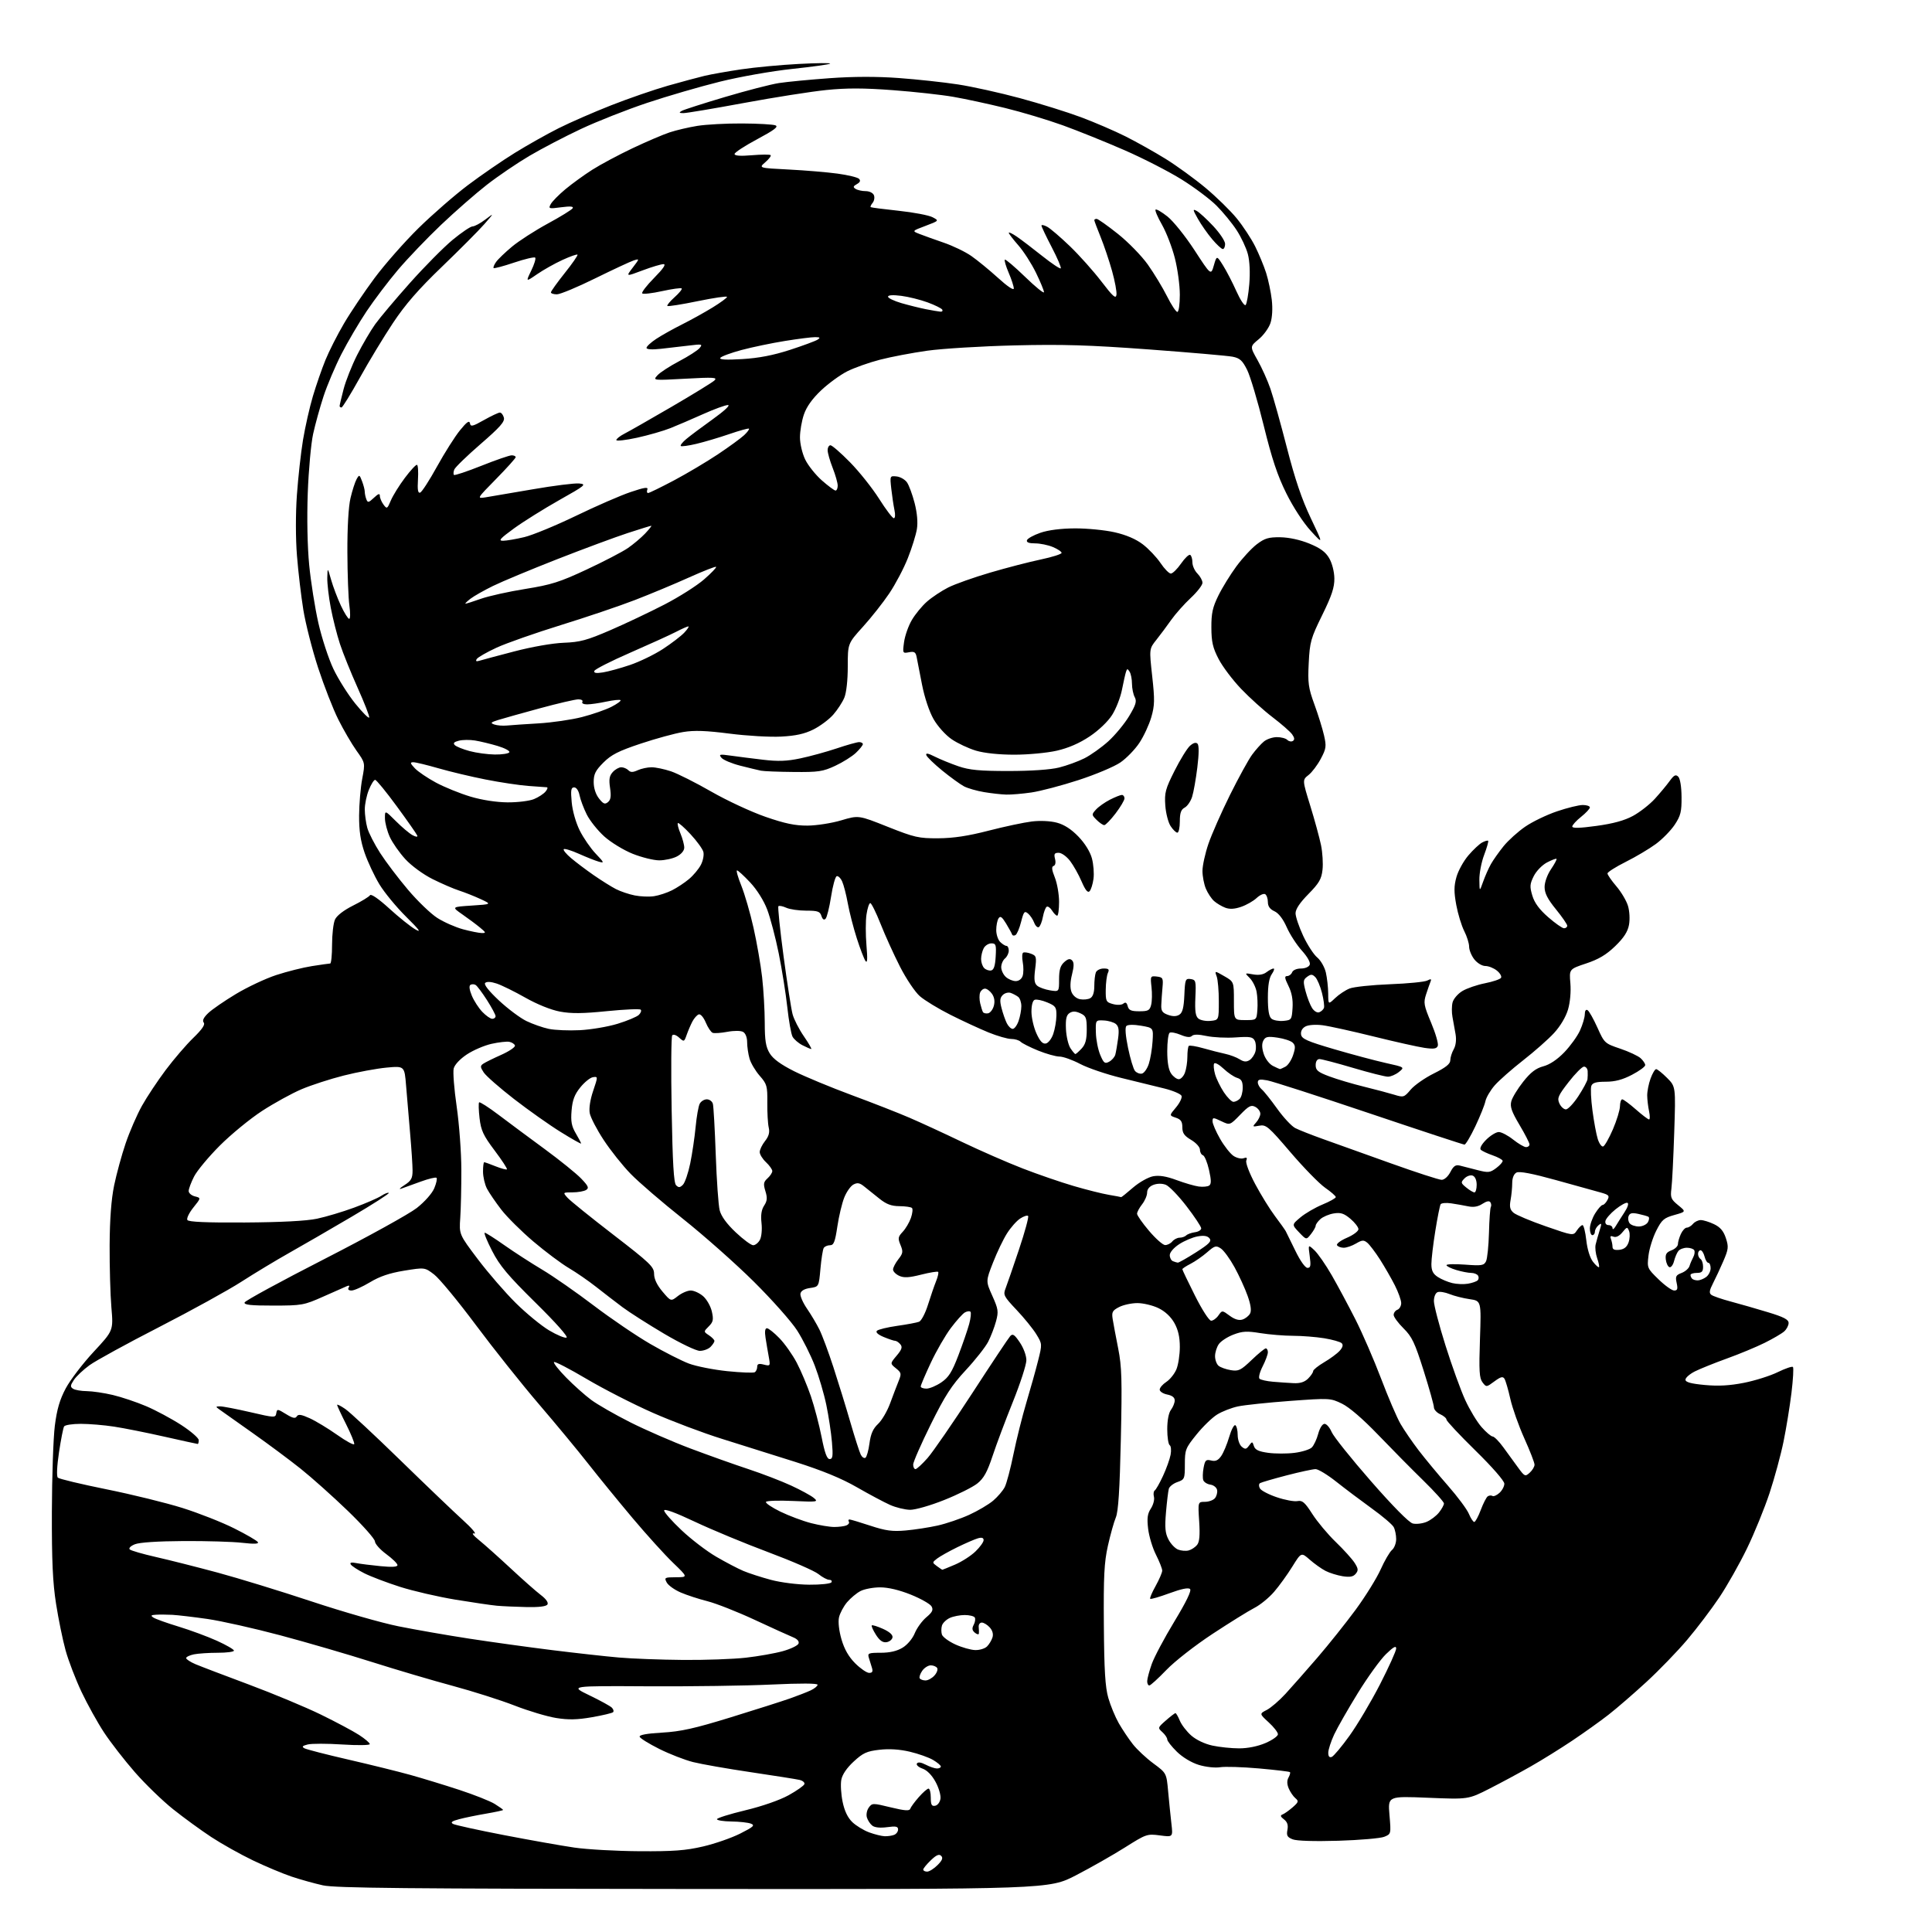 <?xml version="1.0" encoding="UTF-8" standalone="no"?>
<svg 
  version="1.1" 
  xmlns="http://www.w3.org/2000/svg" 
  xmlns:xlink="http://www.w3.org/1999/xlink" 
  xmlns:svg="http://www.w3.org/2000/svg"
  xmlns:rdf="http://www.w3.org/1999/02/22-rdf-syntax-ns#"
  xmlns:cc="http://creativecommons.org/ns#"
  xmlns:dc="http://purl.org/dc/elements/1.1/"
  viewBox="0 0 768 768"
  width="768"
  height="768"
>
<style>svg {background-color: white; }</style>"
<path stroke="none" fill="black" fill-rule="evenodd" d="M275.75,750.90C161.67,750.82 133.33,750.54 128.39,749.46C125.04,748.72 119.41,747.15 115.89,745.97C112.38,744.79 105.45,741.88 100.50,739.51C95.55,737.13 88.12,732.97 84.00,730.26C79.88,727.55 73.05,722.58 68.84,719.22C64.62,715.86 57.78,709.23 53.63,704.49C49.48,699.74 43.97,692.64 41.37,688.70C38.78,684.77 34.74,677.48 32.39,672.52C30.05,667.56 27.20,660.14 26.07,656.03C24.93,651.92 23.23,643.59 22.28,637.53C20.96,629.09 20.57,620.51 20.62,601.00C20.66,586.98 21.19,571.55 21.80,566.72C22.63,560.21 23.75,556.37 26.14,551.89C27.91,548.57 32.89,542.04 37.21,537.39C45.07,528.94 45.07,528.94 44.28,519.72C43.85,514.65 43.54,503.52 43.58,495.00C43.64,484.62 44.23,476.76 45.37,471.22C46.31,466.67 48.37,459.12 49.96,454.45C51.55,449.79 54.46,443.09 56.43,439.57C58.39,436.05 62.65,429.64 65.88,425.33C69.11,421.03 74.04,415.28 76.85,412.57C80.35,409.18 81.64,407.27 80.99,406.49C80.34,405.71 80.92,404.49 82.77,402.72C84.27,401.28 89.24,397.86 93.80,395.12C98.37,392.37 105.57,388.99 109.80,387.60C114.04,386.21 120.42,384.60 124.00,384.04C127.58,383.48 130.84,383.01 131.25,383.01C131.66,383.00 132.00,379.65 132.00,375.55C132.00,371.45 132.52,366.95 133.16,365.54C133.88,363.97 136.63,361.84 140.37,359.97C143.69,358.31 146.71,356.47 147.08,355.87C147.49,355.21 150.50,357.28 154.73,361.14C158.57,364.64 163.24,368.38 165.11,369.45C167.65,370.92 166.74,369.66 161.47,364.45C157.60,360.63 152.80,354.80 150.80,351.50C148.81,348.20 146.17,342.57 144.94,339.00C143.31,334.24 142.72,330.28 142.75,324.19C142.78,319.62 143.33,313.04 143.99,309.57C145.18,303.25 145.18,303.25 141.70,298.38C139.79,295.69 136.54,290.13 134.48,286.00C132.41,281.88 128.81,272.65 126.47,265.50C124.13,258.35 121.49,248.00 120.59,242.50C119.70,237.00 118.55,227.28 118.05,220.91C117.50,214.02 117.49,204.23 118.02,196.78C118.51,189.89 119.60,180.03 120.45,174.87C121.31,169.72 123.07,161.90 124.38,157.50C125.69,153.10 127.93,146.63 129.37,143.11C130.80,139.60 134.11,133.07 136.73,128.61C139.34,124.15 144.83,116.00 148.91,110.51C153.00,105.02 160.87,96.08 166.40,90.65C171.94,85.22 180.76,77.54 186.02,73.58C191.28,69.62 199.66,63.86 204.64,60.78C209.62,57.70 217.43,53.30 221.99,51.01C226.55,48.71 235.95,44.61 242.89,41.88C249.83,39.15 260.00,35.64 265.50,34.07C271.00,32.51 277.57,30.74 280.10,30.14C282.63,29.54 289.15,28.38 294.60,27.57C300.04,26.76 310.35,25.79 317.50,25.42C324.65,25.04 330.27,24.98 329.99,25.29C329.71,25.60 322.96,26.54 314.99,27.39C306.85,28.25 294.22,30.48 286.17,32.47C278.29,34.42 265.24,38.22 257.17,40.92C249.10,43.62 237.29,48.28 230.92,51.28C224.54,54.27 215.32,59.09 210.42,61.98C205.51,64.88 197.89,70.06 193.48,73.50C189.07,76.94 180.91,84.08 175.34,89.37C169.78,94.66 162.08,102.70 158.23,107.24C154.38,111.78 148.75,119.22 145.71,123.76C142.68,128.30 138.18,135.95 135.72,140.76C133.26,145.57 130.07,153.10 128.62,157.51C127.18,161.91 125.31,168.66 124.47,172.51C123.63,176.35 122.67,186.93 122.34,196.00C121.97,206.03 122.20,217.25 122.91,224.62C123.56,231.29 125.20,241.63 126.55,247.61C127.90,253.58 130.59,261.81 132.52,265.88C134.46,269.96 138.39,276.18 141.25,279.71C144.11,283.24 146.59,285.72 146.76,285.22C146.93,284.72 144.86,279.41 142.17,273.41C139.48,267.41 136.31,259.57 135.14,255.99C133.96,252.40 132.32,245.95 131.50,241.65C130.67,237.34 130.05,231.95 130.10,229.66C130.21,225.50 130.21,225.50 131.63,230.50C132.42,233.25 134.16,237.86 135.52,240.75C136.87,243.64 138.35,246.00 138.81,246.00C139.27,246.00 139.30,243.64 138.89,240.75C138.48,237.86 138.12,228.30 138.09,219.50C138.05,209.70 138.53,201.37 139.33,198.00C140.04,194.97 141.13,191.60 141.74,190.50C142.81,188.59 142.91,188.63 143.93,191.32C144.52,192.86 145.00,194.74 145.00,195.48C145.00,196.23 145.28,197.57 145.63,198.47C146.18,199.91 146.54,199.84 148.63,197.88C150.39,196.22 151.00,196.03 151.00,197.13C151.00,197.95 151.65,199.49 152.43,200.56C153.80,202.41 153.94,202.34 155.37,198.94C156.20,196.98 158.71,192.93 160.96,189.94C163.20,186.95 165.37,184.62 165.77,184.77C166.17,184.91 166.34,187.55 166.15,190.63C165.90,194.69 166.13,196.12 167.01,195.83C167.68,195.61 170.70,190.94 173.72,185.46C176.75,179.98 180.86,173.49 182.86,171.04C185.54,167.73 186.57,167.01 186.81,168.26C187.09,169.72 187.83,169.55 192.40,166.97C195.29,165.34 198.14,164.00 198.71,164.00C199.29,164.00 200.00,164.91 200.30,166.02C200.71,167.62 198.77,169.82 191.01,176.54C185.62,181.21 180.92,185.77 180.58,186.66C180.23,187.55 180.18,188.51 180.46,188.79C180.73,189.07 185.64,187.43 191.37,185.15C197.09,182.87 202.50,181.00 203.39,181.00C204.27,181.00 205.00,181.33 205.00,181.73C205.00,182.13 201.51,186.01 197.25,190.35C189.50,198.24 189.50,198.24 193.00,197.70C194.93,197.39 203.36,195.96 211.73,194.51C220.11,193.06 228.44,192.01 230.23,192.19C233.27,192.48 232.73,192.94 222.29,198.81C216.13,202.29 208.04,207.35 204.31,210.06C198.75,214.12 197.98,214.99 200.02,214.96C201.38,214.94 205.17,214.29 208.43,213.51C211.69,212.73 220.91,208.93 228.93,205.06C236.94,201.18 246.73,196.92 250.69,195.59C256.14,193.75 257.74,193.50 257.33,194.58C257.03,195.36 257.17,195.99 257.64,195.98C258.11,195.97 262.73,193.71 267.91,190.97C273.08,188.22 280.96,183.54 285.41,180.57C289.86,177.60 294.54,174.18 295.82,172.98C297.09,171.78 297.95,170.62 297.73,170.40C297.52,170.18 294.00,171.15 289.92,172.55C285.84,173.95 279.94,175.70 276.81,176.44C273.69,177.19 270.90,177.56 270.62,177.29C270.34,177.01 271.32,175.76 272.81,174.52C274.29,173.27 279.03,169.73 283.36,166.63C287.95,163.34 290.44,161.01 289.36,161.01C288.33,161.02 283.90,162.64 279.50,164.61C275.10,166.58 269.25,169.10 266.50,170.19C263.75,171.29 257.79,173.00 253.25,174.00C248.71,174.99 245.00,175.41 245.00,174.93C245.00,174.45 246.46,173.30 248.25,172.38C250.04,171.47 258.48,166.65 267.00,161.69C275.52,156.72 283.18,152.02 284.00,151.24C285.30,150.01 283.74,149.92 272.50,150.54C259.50,151.25 259.50,151.25 261.33,149.21C262.34,148.08 266.22,145.56 269.94,143.60C273.67,141.64 277.35,139.28 278.11,138.35C279.39,136.80 279.08,136.72 274.00,137.35C270.98,137.72 265.91,138.31 262.75,138.65C259.13,139.05 257.00,138.91 257.00,138.28C257.00,137.72 258.72,136.13 260.82,134.74C262.92,133.35 267.53,130.76 271.07,128.99C274.61,127.22 280.09,124.18 283.25,122.24C286.41,120.30 289.00,118.40 289.00,118.02C289.00,117.63 283.77,118.40 277.38,119.71C271.00,121.03 265.55,121.89 265.29,121.62C265.03,121.36 266.31,119.80 268.15,118.15C269.99,116.51 271.27,114.93 270.98,114.65C270.70,114.37 267.21,114.85 263.22,115.72C259.24,116.60 255.67,117.01 255.30,116.63C254.92,116.26 257.05,113.49 260.02,110.48C263.66,106.79 264.88,105.00 263.74,105.00C262.81,105.00 259.06,106.12 255.40,107.50C248.76,110.00 248.76,110.00 251.52,106.39C254.27,102.78 254.27,102.78 251.90,103.53C250.59,103.95 243.72,107.15 236.63,110.64C229.55,114.14 222.68,117.00 221.37,117.00C220.07,117.00 219.00,116.65 219.00,116.22C219.00,115.80 221.47,112.34 224.49,108.55C227.52,104.76 229.80,101.46 229.56,101.23C229.32,100.99 226.64,101.93 223.60,103.33C220.55,104.72 216.02,107.27 213.52,108.99C208.97,112.12 208.97,112.12 211.17,107.58C212.39,105.09 213.09,102.76 212.75,102.41C212.40,102.07 208.63,102.95 204.38,104.38C200.13,105.81 196.46,106.79 196.22,106.56C195.99,106.32 196.42,105.24 197.18,104.16C197.94,103.07 200.80,100.32 203.53,98.05C206.26,95.77 212.65,91.66 217.72,88.90C222.80,86.15 227.25,83.40 227.63,82.80C228.10,82.03 226.76,81.91 223.09,82.39C218.16,83.05 217.94,82.98 218.92,81.16C219.48,80.10 222.10,77.44 224.72,75.25C227.35,73.06 232.17,69.56 235.44,67.48C238.71,65.40 245.91,61.55 251.44,58.93C256.97,56.31 263.61,53.47 266.19,52.62C268.78,51.76 273.73,50.60 277.19,50.04C280.66,49.48 288.68,49.04 295.00,49.08C301.32,49.11 307.29,49.45 308.25,49.83C309.57,50.36 307.78,51.71 301.00,55.34C296.05,57.98 292.00,60.63 292.00,61.22C292.00,61.93 294.30,62.10 298.90,61.71C302.69,61.39 306.04,61.37 306.34,61.67C306.63,61.96 305.68,63.23 304.22,64.49C301.56,66.78 301.56,66.78 313.53,67.39C320.11,67.72 328.86,68.46 332.97,69.02C337.08,69.58 340.91,70.51 341.47,71.08C342.18,71.80 341.92,72.45 340.63,73.18C339.12,74.03 339.02,74.40 340.13,75.10C340.88,75.58 342.69,75.98 344.14,75.98C345.65,75.99 347.05,76.70 347.41,77.63C347.75,78.52 347.51,79.88 346.87,80.65C346.24,81.42 345.89,82.18 346.11,82.34C346.32,82.51 351.34,83.16 357.26,83.79C363.17,84.42 369.21,85.57 370.68,86.34C373.34,87.73 373.34,87.73 367.92,89.78C362.50,91.82 362.50,91.82 365.50,93.00C367.15,93.65 371.47,95.20 375.10,96.45C378.74,97.69 383.69,100.07 386.10,101.75C388.52,103.43 393.31,107.36 396.75,110.48C400.45,113.85 403.00,115.56 403.00,114.67C403.00,113.84 402.09,111.04 400.97,108.44C399.86,105.84 399.17,103.50 399.44,103.22C399.71,102.95 403.33,106.02 407.47,110.03C411.61,114.05 415.00,116.80 415.00,116.15C415.00,115.49 413.56,112.00 411.80,108.39C410.04,104.78 406.89,99.88 404.80,97.51C402.71,95.13 401.00,92.89 401.00,92.53C401.00,92.16 402.46,92.87 404.25,94.10C406.04,95.33 410.57,98.78 414.32,101.77C418.07,104.75 421.37,106.96 421.66,106.67C421.95,106.39 420.34,102.61 418.09,98.29C415.84,93.97 414.00,90.09 414.00,89.68C414.00,89.27 415.01,89.47 416.25,90.13C417.49,90.78 421.57,94.28 425.33,97.90C429.08,101.51 434.70,107.81 437.83,111.90C442.41,117.89 443.56,118.91 443.81,117.20C443.99,116.04 443.19,111.75 442.05,107.68C440.91,103.61 438.86,97.53 437.49,94.16C436.12,90.79 435.00,87.81 435.00,87.52C435.00,87.23 435.42,87.00 435.93,87.00C436.45,87.00 440.23,89.67 444.34,92.94C448.45,96.20 453.82,101.71 456.29,105.19C458.75,108.66 462.17,114.31 463.90,117.75C465.62,121.19 467.47,124.00 468.01,124.00C468.57,124.00 469.00,120.99 469.00,117.16C469.00,113.40 468.11,106.83 467.01,102.56C465.92,98.29 463.62,92.34 461.91,89.34C460.19,86.34 459.04,83.63 459.35,83.32C459.66,83.01 461.79,84.25 464.10,86.08C466.40,87.90 471.23,93.92 474.83,99.45C481.37,109.50 481.37,109.50 482.52,105.51C483.67,101.52 483.67,101.52 486.18,105.51C487.56,107.71 489.95,112.33 491.50,115.79C493.05,119.26 494.69,121.71 495.15,121.25C495.61,120.79 496.27,117.05 496.61,112.95C496.99,108.36 496.78,103.77 496.04,101.00C495.39,98.53 493.37,94.23 491.55,91.45C489.74,88.68 486.15,84.31 483.58,81.74C481.01,79.16 474.76,74.48 469.70,71.33C464.64,68.18 454.43,62.94 447.00,59.70C439.57,56.45 428.55,52.01 422.50,49.82C416.45,47.64 406.10,44.53 399.50,42.92C392.90,41.30 383.68,39.31 379.00,38.50C374.32,37.68 363.48,36.48 354.90,35.84C343.28,34.97 336.53,34.96 328.40,35.79C322.41,36.40 307.66,38.72 295.63,40.95C283.60,43.18 272.80,44.99 271.63,44.97C269.94,44.95 269.81,44.76 271.00,44.08C271.82,43.61 279.53,41.13 288.12,38.58C296.72,36.02 306.39,33.52 309.62,33.02C312.86,32.52 321.94,31.65 329.80,31.08C339.27,30.40 348.57,30.38 357.30,31.02C364.56,31.55 375.13,32.69 380.78,33.56C386.43,34.42 397.53,36.88 405.45,39.02C413.36,41.16 424.26,44.56 429.67,46.58C435.08,48.60 443.07,52.04 447.44,54.23C451.80,56.42 458.97,60.44 463.36,63.16C467.75,65.89 474.89,71.07 479.22,74.68C483.55,78.30 489.14,83.76 491.63,86.82C494.13,89.88 497.42,94.89 498.94,97.94C500.47,101.00 502.43,105.75 503.31,108.50C504.18,111.25 505.19,116.05 505.55,119.17C505.95,122.64 505.75,126.21 505.03,128.41C504.38,130.37 502.28,133.28 500.35,134.86C496.84,137.75 496.84,137.75 499.91,143.19C501.60,146.18 503.90,151.29 505.02,154.56C506.15,157.83 509.09,168.38 511.57,178.00C514.78,190.49 517.49,198.50 521.07,206.00C526.07,216.50 526.07,216.50 521.03,211.00C518.10,207.81 514.02,201.55 511.33,196.11C507.82,189.05 505.60,182.38 502.35,169.18C499.98,159.53 497.01,149.58 495.77,147.07C493.90,143.31 492.88,142.38 490.00,141.80C488.07,141.42 473.11,140.12 456.75,138.91C432.83,137.15 422.35,136.83 403.25,137.30C390.19,137.62 374.60,138.57 368.62,139.41C362.63,140.25 354.15,141.86 349.77,143.00C345.39,144.13 339.53,146.22 336.74,147.63C333.95,149.05 329.30,152.44 326.40,155.18C322.89,158.50 320.61,161.70 319.57,164.76C318.70,167.29 318.00,171.38 318.00,173.86C318.00,176.39 318.92,180.26 320.08,182.67C321.23,185.04 324.22,188.78 326.72,190.99C329.23,193.19 331.67,195.00 332.14,195.00C332.61,195.00 333.00,194.12 333.00,193.04C333.00,191.96 332.10,188.79 331.00,186.00C329.90,183.21 329.00,180.04 329.00,178.96C329.00,177.88 329.51,177.00 330.13,177.00C330.75,177.00 334.25,180.04 337.90,183.76C341.56,187.48 346.75,194.01 349.45,198.26C352.14,202.52 354.78,206.00 355.30,206.00C355.85,206.00 355.96,204.62 355.56,202.75C355.19,200.96 354.62,197.16 354.30,194.30C353.74,189.14 353.75,189.11 356.41,189.39C357.88,189.55 359.74,190.61 360.54,191.76C361.34,192.90 362.71,196.61 363.58,199.99C364.58,203.91 364.91,207.66 364.48,210.32C364.10,212.62 362.49,217.82 360.88,221.87C359.28,225.93 355.96,232.23 353.51,235.87C351.06,239.52 346.34,245.50 343.02,249.16C337.00,255.82 337.00,255.82 337.00,264.94C337.00,270.42 336.45,275.38 335.63,277.35C334.87,279.16 332.89,282.20 331.22,284.10C329.55,286.00 326.01,288.64 323.35,289.97C319.82,291.73 316.35,292.50 310.48,292.81C306.06,293.04 296.83,292.51 289.97,291.62C280.68,290.43 275.99,290.26 271.57,290.99C268.31,291.52 260.72,293.59 254.70,295.60C245.87,298.54 243.00,300.00 239.88,303.12C236.71,306.29 236.00,307.71 236.00,310.87C236.00,313.28 236.79,315.73 238.10,317.40C239.83,319.60 240.47,319.86 241.69,318.84C242.79,317.93 243.00,316.50 242.51,313.22C242.00,309.80 242.23,308.40 243.58,306.91C244.53,305.86 246.05,305.00 246.95,305.00C247.86,305.00 249.13,305.53 249.77,306.17C250.67,307.07 251.55,307.07 253.52,306.17C254.94,305.53 257.41,305.00 259.01,305.00C260.62,305.00 264.08,305.73 266.72,306.61C269.35,307.50 276.57,311.13 282.77,314.69C288.96,318.24 298.64,322.74 304.27,324.69C312.03,327.38 316.07,328.22 321.00,328.19C324.57,328.17 330.61,327.23 334.40,326.10C341.31,324.05 341.31,324.05 352.90,328.67C363.58,332.91 365.17,333.27 373.00,333.23C379.04,333.19 384.83,332.31 393.00,330.20C399.32,328.57 407.05,326.93 410.17,326.55C413.55,326.15 417.57,326.34 420.17,327.04C423.06,327.81 425.90,329.65 428.70,332.57C431.27,335.23 433.35,338.60 434.05,341.20C434.68,343.54 434.97,347.21 434.68,349.35C434.39,351.49 433.69,353.71 433.11,354.29C432.39,355.01 431.43,353.83 429.96,350.42C428.81,347.71 426.74,344.04 425.38,342.25C424.00,340.44 421.99,339.00 420.84,339.00C419.16,339.00 418.90,339.45 419.39,341.42C419.76,342.88 419.53,343.99 418.81,344.23C417.95,344.52 418.09,345.76 419.32,348.83C420.24,351.15 421.00,355.51 421.00,358.52C421.00,361.53 420.66,364.00 420.24,364.00C419.82,364.00 418.91,363.08 418.21,361.96C417.51,360.84 416.55,360.16 416.08,360.45C415.61,360.74 414.93,362.54 414.57,364.45C414.22,366.37 413.49,368.20 412.96,368.53C412.43,368.85 411.59,368.06 411.10,366.77C410.61,365.48 409.50,363.83 408.64,363.12C407.27,361.98 406.93,362.41 405.91,366.43C405.28,368.96 404.27,371.33 403.69,371.69C403.10,372.06 402.48,371.94 402.31,371.43C402.13,370.92 401.05,368.96 399.91,367.08C398.28,364.41 397.63,363.97 396.93,365.08C396.43,365.86 396.02,367.93 396.02,369.68C396.01,371.43 396.71,373.56 397.57,374.43C398.44,375.29 399.56,376.00 400.07,376.00C400.58,376.00 401.00,376.84 401.00,377.88C401.00,378.91 400.32,380.32 399.50,381.00C398.68,381.68 398.00,383.25 398.00,384.47C398.00,385.69 398.82,387.43 399.83,388.35C400.83,389.26 402.60,390.00 403.76,390.00C405.02,390.00 406.13,389.16 406.53,387.91C406.89,386.77 406.91,384.33 406.56,382.49C406.22,380.66 406.29,378.95 406.72,378.70C407.15,378.44 408.55,378.63 409.82,379.11C411.98,379.93 412.10,380.37 411.48,385.30C410.97,389.40 411.16,390.89 412.32,391.85C413.15,392.54 415.44,393.36 417.41,393.68C421.00,394.26 421.00,394.26 421.00,389.29C421.00,385.56 421.51,383.85 423.02,382.48C424.51,381.14 425.34,380.94 426.16,381.76C426.97,382.57 426.97,384.07 426.14,387.37C425.40,390.28 425.33,392.74 425.93,394.31C426.46,395.72 427.89,396.94 429.33,397.21C430.69,397.47 432.53,397.28 433.40,396.79C434.44,396.22 435.00,394.53 435.00,392.03C435.00,389.90 435.27,387.45 435.61,386.58C435.94,385.71 437.34,385.00 438.71,385.00C440.74,385.00 441.06,385.33 440.41,386.75C439.96,387.71 439.58,390.71 439.55,393.42C439.50,398.04 439.68,398.39 442.44,399.14C444.15,399.60 445.88,399.52 446.57,398.94C447.41,398.25 447.91,398.55 448.28,399.98C448.71,401.59 449.64,402.00 452.89,402.00C456.42,402.00 457.05,401.66 457.60,399.44C457.96,398.03 458.02,394.86 457.74,392.39C457.25,388.02 457.31,387.90 459.85,388.19C462.26,388.48 462.44,388.82 462.11,392.50C461.91,394.70 461.69,397.83 461.63,399.46C461.52,401.85 462.04,402.61 464.30,403.42C466.22,404.11 467.64,404.09 468.80,403.36C470.07,402.56 470.58,400.58 470.80,395.58C471.07,389.31 471.24,388.89 473.30,389.19C475.37,389.48 475.48,389.93 475.18,396.57C474.95,401.93 475.23,403.95 476.37,404.89C477.19,405.58 479.36,405.99 481.18,405.82C484.50,405.50 484.50,405.50 484.50,398.00C484.50,393.88 484.12,389.45 483.66,388.17C482.81,385.83 482.81,385.83 486.66,388.04C490.50,390.25 490.50,390.25 490.50,397.88C490.50,405.50 490.50,405.50 495.00,405.50C499.50,405.50 499.50,405.50 499.82,401.54C500.00,399.37 499.86,396.08 499.52,394.24C499.17,392.40 497.95,389.95 496.81,388.81C494.73,386.73 494.73,386.73 498.11,387.33C500.35,387.73 502.16,387.44 503.44,386.47C504.51,385.66 505.77,385.00 506.25,385.00C506.72,385.00 506.41,386.00 505.56,387.22C504.50,388.73 504.00,391.74 504.00,396.60C504.00,401.60 504.43,404.11 505.43,404.95C506.22,405.60 508.36,405.99 510.18,405.82C513.39,405.51 513.51,405.34 513.81,400.66C514.02,397.37 513.50,394.56 512.18,391.91C510.65,388.80 510.54,388.00 511.66,388.00C512.43,388.00 513.32,387.32 513.64,386.50C513.97,385.64 515.46,385.00 517.14,385.00C518.82,385.00 520.31,384.36 520.64,383.49C520.99,382.59 519.74,380.35 517.50,377.87C515.45,375.60 512.75,371.43 511.49,368.58C510.04,365.30 508.26,362.98 506.60,362.23C504.82,361.42 504.00,360.26 504.00,358.58C504.00,357.23 503.52,355.82 502.93,355.45C502.34,355.09 500.80,355.78 499.52,356.98C498.24,358.18 495.48,359.76 493.38,360.48C490.73,361.39 488.80,361.49 487.04,360.82C485.64,360.29 483.65,359.10 482.61,358.18C481.57,357.26 480.11,355.05 479.36,353.28C478.61,351.51 478.00,348.33 478.00,346.21C478.00,344.09 479.07,339.23 480.37,335.43C481.67,331.62 485.53,322.88 488.94,316.00C492.36,309.12 496.31,301.93 497.73,300.00C499.15,298.07 501.25,295.72 502.41,294.77C503.56,293.82 505.87,293.03 507.55,293.02C509.23,293.01 511.10,293.50 511.71,294.11C512.32,294.72 513.32,294.92 513.92,294.55C514.70,294.07 514.62,293.30 513.67,291.95C512.93,290.89 509.44,287.83 505.91,285.14C502.39,282.46 496.75,277.38 493.38,273.85C490.01,270.33 485.98,264.98 484.42,261.97C482.11,257.53 481.57,255.19 481.54,249.50C481.51,243.80 482.02,241.44 484.31,236.78C485.85,233.63 489.08,228.40 491.47,225.15C493.86,221.90 497.51,217.95 499.58,216.37C502.73,213.97 504.26,213.51 508.93,213.57C512.37,213.62 516.77,214.57 520.45,216.07C524.85,217.87 526.92,219.39 528.38,221.90C529.53,223.87 530.39,227.24 530.43,229.91C530.48,233.50 529.41,236.75 525.60,244.51C521.06,253.74 520.66,255.18 520.24,263.53C519.83,271.54 520.09,273.42 522.50,280.03C524.00,284.14 525.72,289.67 526.32,292.32C527.32,296.67 527.19,297.57 525.04,301.63C523.73,304.10 521.54,307.01 520.17,308.08C517.68,310.04 517.68,310.04 520.84,320.27C522.58,325.90 524.50,332.93 525.11,335.89C525.73,338.86 526.00,343.30 525.72,345.75C525.31,349.45 524.35,351.09 520.11,355.39C516.74,358.80 515.00,361.40 515.00,363.03C515.00,364.39 516.37,368.43 518.03,372.00C519.70,375.57 522.21,379.44 523.60,380.59C525.00,381.74 526.55,384.44 527.05,386.59C527.54,388.74 527.96,392.50 527.98,394.94C528.00,399.37 528.00,399.37 530.75,396.75C532.26,395.31 534.85,393.59 536.50,392.94C538.15,392.29 545.35,391.53 552.50,391.25C559.65,390.98 566.34,390.32 567.37,389.78C568.79,389.04 569.10,389.12 568.68,390.15C568.38,390.89 567.58,393.18 566.91,395.22C565.80,398.62 565.98,399.60 568.91,406.59C570.68,410.80 571.86,414.91 571.55,415.73C571.10,416.91 569.97,417.08 566.24,416.54C563.63,416.16 554.52,414.12 546.00,412.01C537.48,409.90 528.36,407.89 525.74,407.55C522.96,407.20 520.12,407.40 518.93,408.04C517.65,408.72 517.00,409.92 517.19,411.22C517.45,412.97 519.57,413.91 530.34,417.07C537.40,419.14 546.61,421.60 550.81,422.54C558.43,424.23 558.43,424.23 556.10,426.12C554.83,427.15 552.86,428.00 551.73,428.00C550.60,428.00 544.36,426.43 537.86,424.50C531.36,422.57 525.36,421.00 524.52,421.00C523.58,421.00 523.00,421.92 523.00,423.43C523.00,425.45 523.91,426.20 528.44,427.89C531.43,429.01 537.62,430.85 542.19,431.97C546.76,433.09 552.20,434.54 554.28,435.18C557.92,436.30 558.17,436.22 560.78,433.13C562.28,431.37 566.42,428.47 570.00,426.70C574.72,424.35 576.50,422.93 576.51,421.49C576.51,420.39 577.13,418.42 577.87,417.11C578.72,415.61 578.99,413.36 578.61,411.11C578.27,409.12 577.72,406.04 577.38,404.26C577.05,402.48 577.06,399.88 577.42,398.48C577.77,397.08 579.50,395.05 581.28,393.97C583.05,392.89 587.10,391.50 590.27,390.87C593.45,390.24 596.33,389.27 596.68,388.70C597.03,388.14 596.30,386.85 595.05,385.84C593.80,384.83 591.74,384.00 590.46,384.00C589.15,384.00 587.25,382.86 586.07,381.37C584.93,379.92 584.00,377.65 584.00,376.33C584.00,375.00 583.12,372.20 582.05,370.10C580.98,368.00 579.56,363.33 578.89,359.73C577.94,354.53 577.95,352.25 578.96,348.63C579.66,346.13 581.80,342.26 583.71,340.03C585.61,337.80 588.08,335.49 589.17,334.91C590.27,334.32 591.35,334.01 591.56,334.23C591.78,334.44 591.06,336.96 589.98,339.82C588.89,342.68 588.03,347.15 588.07,349.76C588.14,354.50 588.14,354.50 589.56,350.50C590.34,348.30 591.73,345.15 592.66,343.50C593.59,341.85 595.87,338.63 597.72,336.34C599.58,334.05 603.44,330.57 606.30,328.61C609.16,326.64 614.84,323.90 618.93,322.52C623.01,321.13 627.62,320.00 629.18,320.00C630.73,320.00 632.00,320.43 632.00,320.96C632.00,321.48 630.43,323.17 628.50,324.71C626.58,326.24 625.00,327.98 625.00,328.56C625.00,329.30 627.98,329.22 634.62,328.31C641.28,327.40 645.76,326.17 649.16,324.32C651.87,322.84 655.75,319.81 657.80,317.57C659.84,315.33 662.50,312.15 663.69,310.50C665.43,308.10 666.12,307.75 667.13,308.74C667.88,309.49 668.41,312.72 668.44,316.82C668.49,322.65 668.10,324.25 665.74,327.82C664.21,330.12 660.84,333.57 658.24,335.49C655.63,337.41 650.24,340.62 646.25,342.61C642.26,344.61 639.00,346.68 639.00,347.21C639.00,347.74 640.58,350.03 642.52,352.30C644.46,354.56 646.54,358.07 647.15,360.11C647.78,362.20 647.95,365.47 647.55,367.65C647.03,370.41 645.48,372.81 642.05,376.12C638.54,379.52 635.47,381.35 630.52,382.99C623.77,385.24 623.77,385.24 624.25,390.87C624.53,394.23 624.15,398.45 623.30,401.34C622.43,404.27 620.23,407.96 617.75,410.65C615.49,413.11 609.97,417.98 605.50,421.47C601.02,424.97 595.93,429.45 594.19,431.43C592.45,433.42 590.78,436.27 590.47,437.77C590.16,439.27 588.35,443.76 586.46,447.75C584.57,451.74 582.63,455.00 582.15,455.00C581.68,455.00 564.69,449.41 544.40,442.57C524.10,435.73 505.81,429.83 503.75,429.46C500.79,428.92 500.00,429.09 500.00,430.27C500.00,431.09 500.72,432.35 501.59,433.07C502.47,433.80 505.21,437.25 507.70,440.73C510.19,444.21 513.41,447.67 514.86,448.42C516.31,449.17 521.33,451.15 526.00,452.82C530.67,454.49 542.76,458.81 552.85,462.43C562.94,466.04 572.04,469.00 573.07,469.00C574.16,469.00 575.62,467.69 576.55,465.90C577.80,463.48 578.64,462.92 580.33,463.34C581.52,463.65 584.65,464.45 587.28,465.12C591.62,466.24 592.30,466.17 594.78,464.32C596.27,463.20 597.42,461.90 597.32,461.43C597.23,460.96 595.44,459.99 593.35,459.26C591.26,458.54 589.14,457.54 588.64,457.04C588.09,456.49 588.94,454.91 590.78,453.06C592.47,451.38 594.72,450.00 595.79,450.00C596.85,450.00 599.42,451.35 601.50,453.00C603.58,454.65 605.89,456.00 606.64,456.00C607.39,456.00 608.00,455.52 608.00,454.92C608.00,454.33 606.21,450.84 604.02,447.16C600.87,441.85 600.20,439.91 600.77,437.76C601.17,436.27 603.30,432.77 605.50,430.00C608.47,426.25 610.53,424.67 613.50,423.87C616.07,423.19 619.06,421.18 621.86,418.27C624.25,415.78 627.06,411.89 628.08,409.62C629.11,407.35 629.97,404.46 629.98,403.19C629.99,401.78 630.42,401.14 631.09,401.56C631.70,401.93 633.45,405.05 635.00,408.49C637.76,414.65 637.91,414.79 644.06,416.86C647.50,418.02 651.14,419.73 652.16,420.64C653.17,421.56 654.00,422.80 654.00,423.40C654.00,424.01 651.63,425.74 648.73,427.25C644.98,429.21 641.99,430.00 638.34,430.00C634.50,430.00 633.06,430.41 632.58,431.65C632.23,432.56 632.43,436.95 633.02,441.40C633.61,445.86 634.56,450.99 635.14,452.80C635.72,454.62 636.68,455.94 637.28,455.74C637.88,455.54 639.62,452.48 641.15,448.94C642.67,445.40 643.94,441.26 643.96,439.75C643.98,438.24 644.39,437.00 644.86,437.00C645.33,437.00 647.76,438.80 650.26,441.00C652.76,443.20 655.13,445.00 655.52,445.00C655.91,445.00 655.91,443.54 655.53,441.75C655.15,439.96 654.81,437.15 654.79,435.50C654.77,433.85 655.37,430.81 656.12,428.75C656.87,426.69 657.87,425.00 658.34,425.00C658.82,425.00 660.76,426.56 662.67,428.47C666.13,431.93 666.13,431.93 665.53,450.22C665.20,460.27 664.70,470.29 664.41,472.49C663.96,476.05 664.24,476.75 667.08,479.07C670.27,481.67 670.27,481.67 665.58,482.98C661.44,484.14 660.59,484.87 658.39,489.22C657.01,491.94 655.62,496.39 655.30,499.13C654.72,504.01 654.80,504.19 659.29,508.55C661.80,511.00 664.60,513.00 665.51,513.00C666.82,513.00 667.02,512.39 666.50,510.01C665.93,507.41 666.19,506.88 668.45,506.02C669.88,505.48 671.30,504.24 671.60,503.27C671.90,502.29 672.58,500.69 673.11,499.71C673.64,498.72 673.80,497.49 673.47,496.96C673.15,496.43 671.84,496.00 670.56,496.00C669.29,496.00 667.78,496.57 667.20,497.26C666.63,497.95 665.85,499.77 665.46,501.30C665.08,502.83 664.25,503.92 663.63,503.72C663.01,503.51 662.36,502.14 662.18,500.67C661.94,498.58 662.42,497.79 664.43,497.03C665.85,496.49 667.00,495.38 667.00,494.57C667.00,493.76 667.52,491.95 668.16,490.55C668.80,489.15 669.87,488.00 670.54,488.00C671.21,488.00 672.32,487.32 673.00,486.50C673.68,485.68 675.07,485.00 676.09,485.00C677.10,485.00 679.47,485.73 681.35,486.63C683.82,487.81 685.12,489.33 686.05,492.14C687.20,495.63 687.10,496.56 685.08,501.26C683.84,504.14 681.97,508.14 680.94,510.15C679.49,512.96 679.34,514.01 680.28,514.72C680.95,515.23 684.42,516.43 688.00,517.38C691.58,518.34 698.21,520.24 702.75,521.62C709.07,523.53 711.00,524.54 711.00,525.91C711.00,526.89 710.21,528.39 709.25,529.25C708.29,530.11 704.80,532.15 701.50,533.79C698.20,535.43 691.45,538.24 686.50,540.02C681.55,541.81 675.81,544.12 673.75,545.15C671.69,546.19 670.00,547.67 670.00,548.44C670.00,549.44 672.11,550.03 677.64,550.55C683.09,551.06 687.56,550.81 693.26,549.69C697.65,548.82 703.69,546.92 706.68,545.45C709.68,543.99 712.39,543.06 712.72,543.39C713.05,543.72 712.78,548.38 712.13,553.74C711.47,559.11 710.06,567.78 708.99,573.01C707.93,578.24 705.42,587.47 703.43,593.51C701.43,599.55 697.40,609.45 694.47,615.50C691.54,621.55 686.58,630.33 683.45,635.00C680.32,639.67 674.58,647.25 670.69,651.84C666.81,656.43 659.51,663.97 654.47,668.61C649.43,673.24 642.65,679.11 639.40,681.64C636.16,684.17 629.67,688.80 625.00,691.93C620.33,695.06 612.90,699.68 608.50,702.18C604.10,704.69 596.72,708.67 592.09,711.02C583.68,715.30 583.68,715.30 567.69,714.64C551.70,713.98 551.70,713.98 552.34,721.52C552.98,729.04 552.97,729.06 550.24,730.16C548.73,730.76 540.52,731.47 532.00,731.73C522.58,732.01 515.47,731.80 513.87,731.17C511.71,730.32 511.34,729.67 511.77,727.42C512.14,725.48 511.74,724.26 510.40,723.23C508.99,722.15 508.84,721.64 509.82,721.28C510.54,721.01 512.34,719.74 513.82,718.46C516.20,716.38 516.33,715.98 514.94,714.81C514.08,714.09 512.89,712.35 512.29,710.94C511.57,709.22 511.54,707.79 512.20,706.61C512.74,705.64 513.00,704.67 512.78,704.45C512.56,704.22 507.00,703.57 500.44,702.98C493.87,702.40 486.93,702.19 485.00,702.50C483.05,702.82 479.33,702.42 476.59,701.59C473.66,700.70 470.15,698.60 467.84,696.35C465.73,694.28 464.00,692.08 464.00,691.45C464.00,690.82 463.13,689.52 462.07,688.56C460.18,686.85 460.20,686.76 463.45,683.91C465.27,682.31 466.99,681.00 467.26,681.00C467.53,681.00 468.32,682.35 469.00,684.00C469.69,685.66 471.73,688.31 473.54,689.90C475.51,691.63 478.92,693.25 481.97,693.90C484.79,694.51 489.58,695.00 492.61,695.00C496.02,695.00 500.02,694.19 503.06,692.88C505.78,691.71 508.00,690.14 508.00,689.39C508.00,688.64 506.34,686.50 504.30,684.64C500.61,681.25 500.61,681.25 503.59,679.71C505.22,678.87 508.57,675.98 511.03,673.30C513.49,670.62 519.17,664.17 523.66,658.97C528.15,653.76 535.00,645.17 538.90,639.88C542.79,634.58 547.26,627.38 548.83,623.88C550.40,620.37 552.44,616.88 553.35,616.13C554.26,615.37 555.00,613.43 555.00,611.81C555.00,610.19 554.56,608.04 554.01,607.03C553.47,606.02 549.54,602.67 545.26,599.60C540.99,596.52 534.66,591.75 531.19,589.00C527.72,586.25 524.02,584.00 522.96,584.00C521.89,584.00 516.71,585.12 511.43,586.49C506.15,587.87 501.41,589.25 500.90,589.56C500.37,589.89 500.34,590.78 500.84,591.67C501.31,592.52 504.33,594.10 507.55,595.18C510.76,596.27 514.45,596.96 515.75,596.71C517.71,596.33 518.70,597.19 521.68,601.85C523.65,604.92 527.83,609.93 530.99,612.97C534.14,616.01 537.51,619.74 538.48,621.26C539.95,623.56 540.02,624.27 538.92,625.60C537.93,626.79 536.61,627.03 533.69,626.57C531.55,626.22 528.49,625.27 526.91,624.45C525.32,623.63 522.51,621.63 520.65,620.00C517.27,617.03 517.27,617.03 513.71,622.76C511.76,625.92 508.50,630.43 506.47,632.78C504.44,635.14 500.92,638.01 498.64,639.17C496.36,640.33 488.88,644.98 482.00,649.50C475.00,654.11 466.91,660.43 463.62,663.87C460.38,667.24 457.35,670.00 456.87,670.00C456.39,670.00 456.01,669.21 456.03,668.25C456.05,667.29 456.86,664.25 457.83,661.50C458.80,658.75 462.85,651.13 466.82,644.58C471.57,636.74 473.71,632.31 473.07,631.67C472.42,631.02 469.61,631.59 464.87,633.34C460.91,634.80 457.47,635.80 457.22,635.55C456.97,635.31 457.95,633.00 459.39,630.43C460.82,627.85 462.00,625.11 462.00,624.34C462.00,623.57 460.88,620.73 459.52,618.03C458.15,615.34 456.75,610.69 456.40,607.71C455.90,603.48 456.14,601.72 457.50,599.65C458.45,598.19 459.00,596.10 458.71,595.00C458.42,593.90 458.57,592.77 459.03,592.48C459.49,592.19 460.97,589.61 462.30,586.73C463.64,583.85 465.00,580.05 465.33,578.29C465.66,576.52 465.50,574.81 464.97,574.48C464.44,574.15 464.00,571.29 464.00,568.13C464.00,564.62 464.57,561.63 465.47,560.44C466.28,559.37 466.95,557.70 466.97,556.73C466.99,555.54 466.00,554.75 464.00,554.35C462.35,554.02 461.00,553.14 461.00,552.40C461.00,551.65 462.19,550.27 463.64,549.32C465.09,548.37 466.89,546.12 467.64,544.33C468.39,542.53 469.00,538.52 469.00,535.42C469.00,531.47 468.34,528.61 466.82,525.89C465.42,523.41 463.13,521.27 460.50,520.00C458.23,518.90 454.46,518.00 452.13,518.00C449.81,518.00 446.53,518.71 444.85,519.58C442.20,520.95 441.87,521.57 442.30,524.33C442.58,526.07 443.56,531.33 444.49,536.00C445.93,543.27 446.08,548.52 445.55,572.21C445.11,592.25 444.55,600.83 443.56,603.21C442.80,605.02 441.38,610.10 440.40,614.50C438.93,621.09 438.65,626.63 438.80,645.95C438.93,663.98 439.34,670.68 440.57,674.95C441.44,678.00 443.32,682.52 444.73,685.00C446.15,687.48 448.65,691.22 450.30,693.32C451.94,695.43 455.63,698.88 458.49,700.99C463.70,704.84 463.70,704.84 464.36,712.17C464.73,716.20 465.31,721.93 465.65,724.90C466.28,730.30 466.28,730.30 461.07,729.60C455.99,728.93 455.63,729.06 447.12,734.43C442.31,737.46 433.57,742.43 427.69,745.47C417.00,751.00 417.00,751.00 275.75,750.90zM368.55,744.00C369.40,744.00 371.25,742.84 372.67,741.42C374.57,739.53 374.95,738.55 374.13,737.73C373.31,736.91 372.22,737.37 370.01,739.49C368.35,741.08 367.00,742.74 367.00,743.19C367.00,743.63 367.70,744.00 368.55,744.00zM254.21,735.89C267.66,735.98 272.59,735.61 279.48,734.00C284.19,732.91 290.84,730.59 294.27,728.86C299.55,726.19 300.19,725.59 298.50,724.93C297.40,724.49 293.91,724.11 290.75,724.07C287.59,724.03 285.00,723.62 285.00,723.16C285.00,722.70 290.08,721.11 296.28,719.62C302.99,718.01 309.96,715.58 313.47,713.64C316.72,711.84 319.55,709.85 319.76,709.22C319.97,708.59 319.10,707.83 317.82,707.54C316.54,707.24 307.85,705.87 298.50,704.48C289.15,703.10 278.80,701.28 275.50,700.45C272.20,699.62 266.15,697.26 262.06,695.22C257.97,693.17 254.46,691.00 254.27,690.39C254.04,689.65 257.07,689.10 263.21,688.74C270.66,688.31 276.06,687.11 290.50,682.66C300.40,679.61 310.98,676.24 314.00,675.17C317.02,674.11 320.74,672.66 322.25,671.96C323.76,671.25 325.00,670.25 325.00,669.72C325.00,669.12 318.28,669.09 306.75,669.63C296.71,670.11 274.55,670.42 257.50,670.33C226.50,670.15 226.50,670.15 234.28,673.91C238.56,675.97 242.58,678.18 243.21,678.81C243.85,679.45 244.07,680.26 243.71,680.62C243.35,680.98 239.57,681.88 235.32,682.62C229.47,683.64 225.99,683.72 221.08,682.93C217.50,682.36 210.06,680.13 204.54,677.98C199.02,675.83 187.97,672.32 180.00,670.17C172.03,668.03 157.59,663.76 147.91,660.69C138.24,657.62 121.81,652.83 111.41,650.06C101.01,647.29 88.00,644.37 82.50,643.57C77.00,642.78 70.70,642.04 68.50,641.92C66.30,641.81 63.38,641.79 62.00,641.88C59.99,642.00 59.79,642.22 61.00,643.02C61.83,643.57 66.33,645.18 71.00,646.60C75.67,648.02 82.54,650.56 86.25,652.24C89.96,653.92 93.00,655.68 93.00,656.15C93.00,656.62 90.13,657.00 86.62,657.00C83.12,657.00 78.84,657.28 77.12,657.62C75.41,657.97 74.00,658.64 74.00,659.11C74.00,659.59 75.69,660.69 77.75,661.56C79.81,662.43 89.38,666.07 99.00,669.66C108.62,673.25 121.45,678.60 127.50,681.55C133.55,684.50 140.41,688.16 142.75,689.68C145.09,691.20 147.00,692.83 147.00,693.31C147.00,693.78 142.08,693.85 136.06,693.46C130.05,693.07 123.87,693.07 122.33,693.45C120.18,693.99 119.88,694.35 121.01,694.97C121.83,695.42 129.70,697.45 138.50,699.47C147.30,701.50 158.40,704.24 163.17,705.57C167.94,706.90 176.67,709.57 182.56,711.50C188.45,713.43 194.79,715.94 196.64,717.08C198.49,718.23 200.00,719.31 200.00,719.48C200.00,719.65 196.96,720.31 193.25,720.95C189.54,721.58 184.72,722.57 182.54,723.15C179.62,723.92 178.98,724.41 180.08,725.03C180.90,725.49 190.02,727.49 200.33,729.48C210.65,731.47 223.23,733.70 228.29,734.44C233.36,735.18 245.02,735.83 254.21,735.89zM351.67,729.93C352.86,729.97 354.55,729.73 355.42,729.39C356.29,729.06 357.00,728.10 357.00,727.26C357.00,726.03 356.15,725.85 352.64,726.33C349.88,726.70 347.71,726.48 346.74,725.71C345.89,725.05 344.93,723.58 344.60,722.45C344.26,721.32 344.60,719.56 345.36,718.53C346.68,716.72 346.94,716.71 354.07,718.45C359.64,719.80 361.52,719.94 361.83,719.02C362.05,718.35 363.58,716.27 365.22,714.40C366.86,712.53 368.61,711.00 369.10,711.00C369.60,711.00 370.00,712.61 370.00,714.57C370.00,717.44 370.35,718.08 371.75,717.81C372.72,717.63 373.66,716.38 373.85,715.00C374.04,713.64 373.16,710.62 371.88,708.29C370.43,705.63 368.50,703.67 366.71,703.05C365.14,702.50 364.13,701.59 364.48,701.03C364.89,700.36 366.13,700.53 368.01,701.50C369.60,702.33 371.60,703.00 372.45,703.00C373.30,703.00 374.00,702.65 374.00,702.22C374.00,701.78 372.61,700.61 370.91,699.61C369.21,698.60 365.05,697.13 361.66,696.33C357.60,695.38 353.49,695.11 349.60,695.56C344.58,696.13 343.06,696.82 339.38,700.22C336.60,702.78 334.83,705.39 334.43,707.50C334.09,709.31 334.33,713.25 334.95,716.25C335.70,719.89 336.99,722.57 338.82,724.33C340.33,725.77 343.35,727.61 345.53,728.41C347.71,729.21 350.48,729.89 351.67,729.93zM529.38,698.41C530.15,698.11 533.33,694.32 536.45,689.98C539.57,685.64 545.03,676.45 548.57,669.56C552.10,662.67 555.00,656.26 555.00,655.31C555.00,654.06 553.91,654.66 550.94,657.55C548.70,659.72 543.68,666.67 539.78,673.00C535.88,679.33 531.64,686.75 530.35,689.50C529.07,692.25 528.02,695.50 528.01,696.72C528.00,698.20 528.46,698.76 529.38,698.41zM367.90,668.00C368.89,668.00 370.48,667.13 371.44,666.06C372.41,665.00 372.90,663.65 372.54,663.06C372.18,662.48 371.03,662.00 370.00,662.00C368.96,662.00 367.43,662.97 366.60,664.16C365.77,665.35 365.32,666.70 365.60,667.16C365.89,667.62 366.92,668.00 367.90,668.00zM345.50,665.00C346.77,665.00 347.07,664.47 346.62,663.00C346.28,661.90 345.72,660.10 345.38,659.00C344.82,657.17 345.23,657.00 350.13,657.00C353.75,656.99 356.58,656.33 358.81,654.97C360.71,653.81 362.76,651.37 363.63,649.23C364.46,647.18 366.52,644.34 368.21,642.91C370.65,640.86 371.08,639.96 370.30,638.56C369.75,637.60 366.06,635.50 362.09,633.90C357.49,632.05 353.06,631.00 349.88,631.00C347.14,631.00 343.63,631.66 342.07,632.46C340.51,633.27 338.10,635.28 336.70,636.94C335.31,638.60 333.87,641.31 333.51,642.96C333.12,644.75 333.52,648.29 334.51,651.69C335.65,655.61 337.37,658.61 339.97,661.21C342.06,663.29 344.55,665.00 345.50,665.00zM271.50,659.85C280.30,659.93 291.55,659.52 296.50,658.96C301.45,658.40 308.06,657.23 311.19,656.36C314.31,655.49 317.12,654.13 317.42,653.36C317.76,652.46 316.95,651.53 315.23,650.83C313.73,650.22 306.88,647.11 300.00,643.91C293.12,640.71 284.71,637.40 281.30,636.53C277.89,635.67 273.08,634.11 270.62,633.05C268.16,632.00 265.64,630.20 265.04,629.07C263.99,627.11 264.19,627.00 268.71,626.98C273.50,626.96 273.50,626.96 267.55,621.23C264.27,618.08 257.05,610.10 251.49,603.50C245.94,596.90 238.04,587.23 233.94,582.00C229.85,576.78 220.98,566.06 214.23,558.19C207.48,550.31 196.18,536.12 189.12,526.66C182.06,517.19 174.61,508.17 172.56,506.62C168.85,503.79 168.85,503.79 160.68,505.11C154.86,506.06 150.95,507.38 147.07,509.72C144.07,511.52 140.78,513.00 139.75,513.00C138.58,513.00 138.15,512.56 138.61,511.83C139.07,511.08 138.83,510.87 137.91,511.26C137.14,511.59 132.90,513.47 128.50,515.42C120.81,518.84 120.05,518.98 108.67,518.99C99.65,519.00 96.93,518.70 97.23,517.75C97.45,517.06 111.71,509.30 128.92,500.50C146.13,491.70 162.67,482.56 165.68,480.20C168.83,477.72 171.77,474.40 172.63,472.34C173.45,470.38 173.85,468.52 173.53,468.20C173.21,467.88 170.38,468.56 167.23,469.71C164.08,470.86 160.60,472.12 159.50,472.51C158.40,472.90 158.96,472.27 160.75,471.12C163.46,469.38 164.00,468.41 164.00,465.32C164.00,463.28 163.56,456.63 163.03,450.55C162.50,444.47 161.78,435.95 161.43,431.62C160.80,423.73 160.80,423.73 153.65,424.39C149.72,424.76 142.08,426.17 136.67,427.54C131.27,428.90 123.69,431.36 119.84,433.00C115.99,434.64 108.94,438.52 104.17,441.62C99.40,444.73 91.85,450.92 87.39,455.38C82.93,459.85 78.31,465.39 77.14,467.71C75.96,470.03 75.00,472.60 75.00,473.44C75.00,474.28 76.11,475.24 77.47,475.58C79.93,476.20 79.93,476.20 76.86,480.02C75.17,482.13 74.10,484.35 74.48,484.97C74.96,485.74 81.94,486.05 97.34,485.96C111.80,485.87 121.76,485.35 126.00,484.46C129.57,483.71 136.23,481.72 140.79,480.04C145.35,478.36 150.21,476.26 151.57,475.36C152.94,474.46 154.28,473.95 154.55,474.21C154.81,474.48 148.16,478.74 139.76,483.69C131.37,488.63 120.22,495.08 115.00,498.02C109.78,500.96 101.22,506.12 96.00,509.48C90.78,512.85 76.07,520.95 63.32,527.50C50.57,534.04 38.09,540.87 35.60,542.68C33.10,544.49 30.30,547.14 29.36,548.57C27.91,550.78 27.87,551.30 29.08,552.07C29.86,552.56 32.30,552.98 34.50,553.00C36.70,553.02 41.34,553.70 44.81,554.52C48.28,555.34 54.25,557.34 58.08,558.97C61.90,560.59 68.18,563.96 72.02,566.44C75.86,568.93 79.00,571.64 79.00,572.48C79.00,573.32 78.82,574.00 78.61,574.00C78.39,574.00 72.43,572.69 65.36,571.10C58.29,569.50 49.26,567.70 45.31,567.10C41.35,566.49 35.42,566.00 32.12,566.00C28.82,566.00 25.83,566.46 25.48,567.03C25.13,567.60 24.22,572.21 23.46,577.27C22.63,582.81 22.44,586.84 22.99,587.39C23.49,587.89 32.19,589.97 42.32,592.02C52.45,594.06 66.07,597.41 72.58,599.46C79.09,601.51 88.34,605.16 93.13,607.57C97.93,609.97 102.14,612.42 102.50,613.01C102.96,613.75 101.09,613.83 96.33,613.29C92.57,612.85 82.08,612.54 73.00,612.59C62.68,612.65 55.41,613.13 53.59,613.88C51.90,614.57 51.06,615.43 51.59,615.93C52.09,616.40 56.77,617.75 62.00,618.94C67.22,620.12 78.25,622.91 86.50,625.13C94.75,627.36 111.58,632.52 123.90,636.61C136.23,640.70 151.75,645.15 158.40,646.48C165.06,647.82 177.70,650.03 186.50,651.38C195.30,652.73 210.15,654.79 219.50,655.95C228.85,657.11 240.78,658.44 246.00,658.89C251.22,659.35 262.70,659.78 271.50,659.85zM387.68,655.93C389.43,655.97 391.53,655.32 392.36,654.49C393.19,653.67 394.16,652.06 394.52,650.92C394.94,649.61 394.55,648.16 393.44,646.93C392.48,645.87 391.06,645.00 390.28,645.00C389.51,645.00 388.95,645.79 389.05,646.75C389.15,647.71 389.18,648.89 389.12,649.37C389.05,649.85 388.33,649.69 387.52,649.02C386.42,648.10 386.30,647.31 387.07,645.87C387.63,644.82 387.82,643.52 387.49,642.98C387.15,642.44 385.35,642.00 383.49,642.00C381.62,642.00 378.96,642.52 377.57,643.15C376.18,643.79 374.77,645.14 374.45,646.15C374.13,647.17 374.12,648.79 374.42,649.75C374.73,650.71 377.12,652.48 379.74,653.68C382.36,654.88 385.93,655.89 387.68,655.93zM352.37,652.80C350.89,653.01 349.64,652.12 348.19,649.83C347.05,648.03 346.31,646.36 346.55,646.12C346.78,645.88 348.80,646.51 351.03,647.51C353.65,648.70 354.97,649.90 354.78,650.92C354.61,651.79 353.53,652.64 352.37,652.80zM209.19,638.83C204.96,638.74 199.70,638.50 197.50,638.30C195.30,638.10 187.88,637.01 181.00,635.88C174.12,634.74 164.22,632.46 159.00,630.79C153.78,629.12 147.39,626.70 144.82,625.40C142.25,624.10 139.83,622.53 139.45,621.91C138.96,621.13 139.64,620.96 141.62,621.35C143.21,621.66 147.54,622.21 151.25,622.57C155.84,623.02 158.00,622.89 158.00,622.15C158.00,621.55 155.99,619.59 153.54,617.78C151.09,615.98 149.06,613.70 149.04,612.73C149.02,611.75 144.16,606.29 138.25,600.58C132.34,594.88 123.90,587.34 119.50,583.83C115.10,580.32 106.41,573.86 100.20,569.48C93.98,565.09 88.13,560.95 87.20,560.28C85.64,559.16 85.67,559.06 87.50,559.05C88.60,559.05 94.00,560.09 99.50,561.36C109.16,563.61 109.51,563.62 109.82,561.81C110.13,560.01 110.30,560.03 113.68,562.11C116.36,563.77 117.39,563.99 117.97,563.04C118.57,562.08 119.74,562.25 123.12,563.78C125.53,564.88 130.43,567.84 134.00,570.36C137.57,572.89 140.64,574.55 140.81,574.06C140.97,573.57 139.51,569.99 137.56,566.11C135.60,562.23 134.00,558.78 134.00,558.46C134.00,558.13 135.46,558.86 137.25,560.09C139.04,561.31 148.86,570.45 159.07,580.40C169.29,590.36 180.54,601.12 184.07,604.32C187.61,607.52 189.60,609.90 188.50,609.59C187.29,609.26 188.07,610.32 190.48,612.27C192.67,614.05 198.32,619.10 203.05,623.50C207.77,627.90 213.15,632.65 215.00,634.05C217.07,635.62 218.08,637.07 217.62,637.80C217.14,638.59 214.25,638.94 209.19,638.83zM321.69,629.94C326.20,629.98 330.16,629.55 330.50,629.00C330.84,628.45 330.45,628.00 329.64,628.00C328.82,628.00 326.88,626.97 325.33,625.71C323.77,624.45 314.85,620.56 305.50,617.06C296.15,613.57 282.99,608.11 276.25,604.93C268.45,601.24 264.00,599.62 264.00,600.45C264.00,601.17 267.12,604.70 270.93,608.29C274.74,611.89 280.92,616.62 284.68,618.80C288.43,620.99 293.30,623.54 295.50,624.47C297.70,625.40 302.65,627.00 306.50,628.03C310.46,629.08 317.05,629.91 321.69,629.94zM374.61,624.00C374.73,624.00 377.01,623.07 379.67,621.94C382.33,620.80 385.96,618.47 387.75,616.74C389.54,615.02 391.00,612.99 391.00,612.24C391.00,611.29 390.30,611.06 388.75,611.50C387.51,611.85 383.80,613.46 380.50,615.07C377.20,616.69 373.60,618.71 372.50,619.56C370.52,621.11 370.52,621.14 372.44,622.56C373.51,623.35 374.48,624.00 374.61,624.00zM472.50,616.33C473.60,616.04 475.10,615.06 475.84,614.15C476.82,612.95 477.05,610.37 476.69,604.75C476.19,597.00 476.19,597.00 478.97,597.00C480.50,597.00 482.30,596.35 482.96,595.55C483.62,594.75 484.01,593.29 483.82,592.30C483.63,591.31 482.44,590.35 481.18,590.17C479.91,589.99 478.63,589.20 478.33,588.41C478.03,587.63 478.08,585.41 478.44,583.49C479.01,580.43 479.39,580.06 481.43,580.57C483.16,581.01 484.21,580.55 485.42,578.83C486.33,577.55 487.76,574.13 488.61,571.24C489.46,568.34 490.57,566.23 491.07,566.55C491.58,566.86 492.00,568.61 492.00,570.44C492.00,572.27 492.72,574.35 493.61,575.09C494.97,576.22 495.42,576.15 496.52,574.64C497.76,572.95 497.85,572.96 498.45,574.84C498.92,576.33 500.34,577.00 504.12,577.52C506.89,577.90 511.60,577.91 514.58,577.53C517.56,577.16 520.66,576.19 521.47,575.38C522.28,574.57 523.43,572.13 524.01,569.95C524.63,567.66 525.68,566.00 526.53,566.00C527.32,566.00 528.59,567.46 529.35,569.25C530.11,571.04 537.12,579.81 544.94,588.75C553.65,598.72 560.09,605.24 561.59,605.61C562.94,605.95 565.40,605.66 567.05,604.98C568.71,604.29 570.95,602.60 572.03,601.23C573.12,599.86 574.00,598.24 574.00,597.65C574.00,597.05 570.29,592.93 565.75,588.49C561.21,584.06 553.13,575.88 547.80,570.33C541.73,564.01 536.35,559.38 533.44,557.97C528.87,555.76 528.54,555.74 512.80,556.89C504.00,557.54 494.69,558.52 492.11,559.07C489.53,559.62 485.80,561.07 483.84,562.29C481.87,563.50 478.18,567.08 475.63,570.24C471.26,575.65 471.00,576.31 471.00,582.04C471.00,587.86 470.88,588.15 468.04,589.14C466.41,589.70 464.87,590.92 464.62,591.83C464.37,592.75 463.86,596.94 463.50,601.15C462.98,607.22 463.18,609.46 464.48,611.95C465.37,613.69 467.09,615.50 468.30,615.98C469.51,616.46 471.40,616.62 472.50,616.33zM360.00,608.39C363.57,608.08 369.30,607.19 372.73,606.43C376.16,605.66 381.78,603.75 385.23,602.18C388.68,600.61 392.98,598.07 394.79,596.54C396.59,595.01 398.67,592.58 399.41,591.13C400.14,589.68 401.71,583.77 402.88,578.00C404.06,572.23 406.37,563.00 408.01,557.50C409.66,552.00 411.75,544.52 412.66,540.88C414.32,534.29 414.31,534.24 411.95,530.38C410.65,528.25 407.12,523.90 404.11,520.72C399.05,515.37 398.72,514.73 399.71,512.22C400.29,510.72 402.70,503.76 405.05,496.74C407.40,489.73 409.04,483.70 408.69,483.36C408.34,483.01 406.92,483.48 405.53,484.39C404.13,485.30 401.78,487.95 400.31,490.28C398.83,492.60 396.32,497.83 394.74,501.89C391.85,509.28 391.85,509.28 394.47,515.12C396.83,520.38 396.98,521.37 395.94,525.22C395.31,527.57 393.91,531.21 392.84,533.32C391.77,535.42 387.75,540.53 383.91,544.66C378.22,550.80 375.66,554.77 369.97,566.27C366.14,574.02 363.00,581.18 363.00,582.18C363.00,583.18 363.41,584.00 363.92,584.00C364.42,584.00 366.58,582.01 368.72,579.59C370.85,577.16 378.84,565.57 386.47,553.84C394.09,542.10 400.88,531.89 401.56,531.14C402.57,530.03 403.25,530.47 405.39,533.63C406.87,535.81 408.00,538.86 408.00,540.70C408.00,542.48 405.59,549.91 402.65,557.22C399.71,564.52 396.06,574.23 394.56,578.78C392.44,585.17 391.06,587.66 388.51,589.70C386.70,591.15 380.77,594.11 375.35,596.27C369.86,598.47 363.86,600.19 361.79,600.17C359.74,600.14 356.14,599.27 353.79,598.22C351.43,597.16 345.50,594.01 340.62,591.20C334.51,587.68 326.88,584.55 316.12,581.13C307.53,578.40 294.43,574.28 287.00,571.97C279.57,569.66 267.20,565.00 259.49,561.60C251.78,558.20 239.93,552.14 233.15,548.13C226.37,544.12 220.56,541.11 220.22,541.44C219.89,541.78 222.07,544.55 225.06,547.60C228.05,550.65 232.53,554.64 235.01,556.48C237.49,558.32 244.47,562.32 250.51,565.37C256.56,568.42 267.35,573.12 274.50,575.81C281.65,578.50 292.00,582.19 297.50,584.00C303.00,585.82 310.65,588.76 314.50,590.54C318.35,592.32 322.40,594.53 323.50,595.45C325.39,597.04 324.94,597.10 315.25,596.66C309.61,596.40 304.77,596.56 304.49,597.02C304.20,597.48 306.79,599.23 310.23,600.91C313.68,602.58 319.18,604.64 322.46,605.48C325.74,606.32 329.86,607.00 331.63,607.00C333.39,607.00 335.55,606.73 336.41,606.40C337.28,606.06 337.74,605.39 337.44,604.90C337.13,604.40 337.25,604.01 337.69,604.01C338.14,604.02 341.88,605.14 346.00,606.50C352.09,608.50 354.72,608.86 360.00,608.39zM586.04,605.00C586.48,605.00 587.64,602.86 588.62,600.25C589.60,597.64 590.85,595.19 591.40,594.82C591.95,594.44 592.79,594.37 593.27,594.66C593.74,594.96 595.00,594.41 596.06,593.44C597.13,592.48 598.00,590.83 598.00,589.79C598.00,588.68 593.19,583.16 586.50,576.61C580.17,570.40 575.00,564.88 575.00,564.32C575.00,563.77 573.88,562.81 572.50,562.18C571.12,561.56 570.00,560.31 570.00,559.42C570.00,558.53 568.16,551.98 565.92,544.86C562.41,533.74 561.29,531.37 557.92,528.04C555.76,525.90 554.00,523.49 554.00,522.69C554.00,521.88 554.67,520.95 555.50,520.64C556.33,520.32 557.00,519.13 557.00,518.00C557.00,516.86 555.86,513.68 554.47,510.93C553.07,508.18 550.42,503.57 548.57,500.67C546.72,497.78 544.45,494.79 543.54,494.03C542.11,492.84 541.46,492.89 539.03,494.32C537.47,495.25 535.27,496.00 534.15,496.00C533.03,496.00 531.84,495.55 531.49,494.99C531.15,494.44 532.93,493.10 535.44,492.03C537.95,490.95 540.00,489.42 540.00,488.62C540.00,487.83 538.56,485.97 536.81,484.49C534.24,482.33 532.93,481.91 530.18,482.36C528.30,482.66 525.91,483.68 524.88,484.61C523.84,485.55 523.00,486.73 523.00,487.25C523.00,487.76 522.16,489.25 521.14,490.55C519.29,492.91 519.29,492.91 516.39,489.86C513.50,486.82 513.50,486.82 516.94,483.93C518.84,482.33 522.78,480.04 525.69,478.83C528.61,477.62 531.00,476.29 531.00,475.86C531.00,475.44 529.09,473.77 526.75,472.14C524.41,470.51 518.23,464.18 513.00,458.06C504.22,447.78 503.28,446.98 500.59,447.48C497.82,447.99 497.76,447.93 499.34,446.18C500.25,445.17 501.00,443.61 501.00,442.71C501.00,441.81 500.11,440.59 499.02,440.01C497.34,439.11 496.42,439.59 492.98,443.14C488.91,447.33 488.91,447.33 485.46,445.68C482.21,444.13 482.00,444.14 482.01,445.77C482.01,446.72 483.37,449.86 485.02,452.73C486.67,455.61 489.08,458.66 490.37,459.51C491.66,460.35 493.46,460.76 494.37,460.41C495.58,459.95 495.86,460.19 495.42,461.35C495.08,462.24 496.62,466.30 498.97,470.71C501.25,474.99 504.78,480.70 506.81,483.40C508.84,486.09 510.76,488.79 511.09,489.40C511.41,490.00 513.15,493.54 514.95,497.25C516.86,501.21 518.85,504.00 519.75,504.00C520.99,504.00 521.15,503.13 520.63,499.32C519.99,494.64 519.99,494.64 522.52,497.02C523.92,498.33 527.01,502.80 529.40,506.95C531.79,511.10 536.02,519.00 538.81,524.50C541.60,530.00 546.18,540.58 549.00,548.00C551.81,555.42 555.29,563.52 556.72,566.00C558.15,568.48 561.39,573.20 563.91,576.50C566.44,579.80 571.66,586.11 575.53,590.52C579.40,594.93 583.17,599.99 583.90,601.77C584.64,603.55 585.60,605.00 586.04,605.00zM608.10,585.41C609.15,584.46 610.00,583.03 610.00,582.23C610.00,581.42 608.17,576.71 605.94,571.76C603.71,566.80 601.21,559.75 600.38,556.08C599.56,552.42 598.51,548.82 598.06,548.09C597.41,547.05 596.56,547.27 594.04,549.13C590.86,551.48 590.83,551.48 589.32,549.50C588.05,547.84 587.88,544.93 588.31,532.30C588.83,517.10 588.83,517.10 584.16,516.43C581.60,516.06 578.03,515.15 576.23,514.42C574.42,513.68 572.29,513.34 571.48,513.65C570.63,513.97 570.00,515.49 570.00,517.22C570.00,518.87 572.07,526.81 574.61,534.86C577.14,542.91 580.67,552.66 582.44,556.52C584.21,560.38 587.13,565.22 588.93,567.27C590.73,569.32 592.72,571.01 593.35,571.03C593.98,571.05 595.88,572.96 597.56,575.28C599.24,577.60 601.87,581.22 603.41,583.31C606.08,586.97 606.28,587.06 608.10,585.41zM329.80,580.00C331.03,580.00 331.19,578.82 330.71,573.25C330.40,569.54 329.39,562.90 328.48,558.50C327.57,554.10 325.50,547.06 323.88,542.86C322.26,538.65 319.10,532.35 316.86,528.86C314.62,525.36 306.88,516.64 299.65,509.47C292.42,502.30 279.75,491.08 271.50,484.52C263.25,477.97 253.89,469.92 250.70,466.63C247.50,463.35 242.67,457.28 239.96,453.14C237.24,449.01 234.76,444.22 234.43,442.50C234.08,440.60 234.60,437.14 235.79,433.64C237.72,427.91 237.72,427.90 235.71,428.20C234.61,428.36 232.35,430.18 230.69,432.24C228.38,435.09 227.56,437.28 227.21,441.45C226.85,445.79 227.20,447.67 228.88,450.52C230.05,452.50 231.00,454.32 231.00,454.57C231.00,454.82 227.35,452.76 222.89,449.99C218.43,447.23 210.09,441.33 204.35,436.89C198.61,432.44 193.19,427.69 192.29,426.32C190.89,424.19 190.86,423.69 192.08,422.86C192.86,422.32 196.10,420.72 199.28,419.30C202.47,417.87 204.90,416.21 204.70,415.60C204.50,415.00 203.49,414.34 202.46,414.14C201.43,413.94 198.25,414.30 195.39,414.94C192.53,415.58 188.12,417.47 185.59,419.15C182.86,420.96 180.73,423.23 180.35,424.74C180.00,426.14 180.53,432.96 181.54,439.89C182.54,446.83 183.38,458.12 183.39,465.00C183.41,471.88 183.21,480.47 182.96,484.10C182.50,490.70 182.50,490.70 189.98,500.60C194.10,506.05 200.89,513.88 205.06,518.00C209.23,522.12 215.19,527.01 218.28,528.85C221.38,530.69 224.50,531.99 225.21,531.73C225.98,531.46 220.99,525.83 212.92,517.88C201.88,507.00 198.64,503.14 195.62,497.25C193.57,493.26 192.25,490.01 192.70,490.03C193.14,490.04 196.65,492.27 200.50,494.99C204.35,497.70 211.10,502.07 215.50,504.69C219.90,507.31 229.12,513.73 236.00,518.96C242.88,524.18 253.00,531.06 258.50,534.24C264.00,537.43 270.90,540.93 273.84,542.04C276.78,543.14 283.66,544.50 289.12,545.06C294.59,545.62 299.50,545.81 300.03,545.48C300.56,545.15 301.00,544.18 301.00,543.33C301.00,542.16 301.64,541.94 303.64,542.45C306.22,543.09 306.26,543.03 305.59,539.30C305.20,537.21 304.63,533.81 304.31,531.75C303.93,529.28 304.12,528.00 304.87,528.00C305.49,528.00 307.73,529.78 309.83,531.95C311.94,534.12 315.04,538.51 316.72,541.70C318.40,544.89 320.92,550.88 322.33,555.00C323.73,559.12 325.65,566.44 326.60,571.25C327.83,577.56 328.73,580.00 329.80,580.00zM344.02,579.49C344.53,579.17 345.25,576.60 345.63,573.76C346.13,570.00 347.04,567.91 349.03,566.05C350.53,564.65 352.66,561.02 353.78,558.00C354.89,554.98 356.41,551.00 357.15,549.16C358.41,546.05 358.34,545.70 356.15,543.92C353.80,542.02 353.80,542.02 356.43,538.90C358.49,536.46 358.81,535.47 357.91,534.39C357.27,533.62 356.35,533.00 355.85,533.00C355.35,533.00 353.30,532.31 351.29,531.48C348.99,530.52 348.00,529.60 348.59,529.01C349.12,528.48 352.73,527.61 356.63,527.05C360.52,526.50 364.44,525.77 365.34,525.42C366.24,525.08 367.83,522.04 368.89,518.65C369.95,515.27 371.40,511.05 372.11,509.29C372.83,507.52 373.19,505.86 372.93,505.59C372.66,505.33 369.62,505.82 366.17,506.69C361.34,507.91 359.33,508.02 357.45,507.16C356.10,506.54 355.00,505.42 355.00,504.66C355.00,503.89 355.95,502.07 357.10,500.59C358.96,498.24 359.06,497.56 357.97,494.92C356.87,492.26 356.96,491.67 358.84,489.67C360.01,488.43 361.47,485.95 362.10,484.16C362.72,482.36 362.92,480.58 362.53,480.20C362.15,479.81 359.91,479.49 357.55,479.47C354.33,479.45 352.35,478.71 349.56,476.47C347.51,474.84 344.81,472.67 343.54,471.65C341.74,470.19 340.82,470.03 339.25,470.87C338.14,471.46 336.50,473.78 335.61,476.03C334.71,478.27 333.47,483.46 332.86,487.56C331.95,493.68 331.43,495.00 329.94,495.00C328.94,495.00 327.82,495.49 327.45,496.08C327.08,496.68 326.49,500.39 326.14,504.33C325.50,511.50 325.50,511.50 322.01,512.00C319.76,512.32 318.41,513.11 318.19,514.22C318.01,515.17 319.18,517.87 320.80,520.22C322.41,522.57 324.63,526.30 325.72,528.50C326.82,530.70 329.33,537.45 331.30,543.50C333.27,549.55 336.32,559.45 338.07,565.50C339.83,571.55 341.68,577.30 342.18,578.28C342.69,579.26 343.51,579.80 344.02,579.49zM368.27,552.00C369.52,552.00 372.17,550.89 374.17,549.53C377.10,547.54 378.41,545.47 380.97,538.78C382.71,534.23 384.64,528.60 385.27,526.28C385.89,523.96 386.12,521.78 385.77,521.44C385.43,521.10 384.43,521.22 383.56,521.71C382.68,522.20 380.18,524.98 377.99,527.90C375.80,530.81 372.20,537.04 370.00,541.74C367.80,546.43 366.00,550.66 366.00,551.14C366.00,551.61 367.02,552.00 368.27,552.00zM514.25,549.83C516.84,549.95 518.62,549.38 520.00,548.00C521.10,546.90 522.00,545.57 522.00,545.04C522.00,544.52 523.96,542.94 526.35,541.53C528.75,540.13 531.53,538.08 532.53,536.97C533.75,535.62 534.02,534.62 533.35,533.95C532.80,533.40 529.69,532.52 526.43,531.98C523.17,531.45 517.58,531.01 514.00,531.00C510.43,530.99 504.59,530.51 501.04,529.94C495.66,529.06 493.86,529.16 490.29,530.53C487.93,531.43 485.32,533.13 484.50,534.31C483.67,535.48 483.00,537.64 483.00,539.10C483.00,540.56 483.63,542.28 484.41,542.93C485.19,543.57 487.38,544.35 489.28,544.66C492.37,545.16 493.25,544.72 497.55,540.61C500.19,538.07 502.73,536.00 503.18,536.00C503.63,536.00 504.00,536.69 504.00,537.54C504.00,538.39 503.06,540.92 501.92,543.16C500.77,545.40 500.21,547.61 500.67,548.06C501.13,548.51 503.52,549.05 506.00,549.26C508.48,549.48 512.19,549.73 514.25,549.83zM278.18,536.99C276.69,536.98 270.41,533.96 264.00,530.18C257.68,526.44 250.25,521.71 247.50,519.66C244.75,517.60 240.03,513.97 237.00,511.58C233.97,509.19 229.06,505.80 226.09,504.05C223.11,502.29 216.79,497.56 212.04,493.53C207.29,489.50 201.54,483.79 199.27,480.85C197.00,477.90 194.43,474.14 193.57,472.50C192.72,470.85 192.01,467.81 192.01,465.75C192.00,463.69 192.22,462.00 192.48,462.00C192.74,462.00 194.79,462.73 197.02,463.63C199.26,464.52 201.27,465.06 201.51,464.83C201.74,464.59 199.54,461.22 196.62,457.34C192.11,451.35 191.21,449.40 190.63,444.50C190.26,441.32 190.18,438.49 190.46,438.21C190.74,437.93 194.24,440.17 198.23,443.19C202.23,446.22 210.45,452.32 216.50,456.76C222.55,461.20 229.07,466.47 230.99,468.46C233.88,471.47 234.22,472.25 232.99,473.03C232.17,473.55 229.74,473.98 227.60,473.98C223.69,474.00 223.69,474.00 225.60,476.13C226.64,477.30 234.81,483.89 243.75,490.78C258.53,502.17 260.00,503.59 260.01,506.40C260.02,508.44 261.17,510.84 263.36,513.44C266.70,517.38 266.70,517.38 269.48,515.19C271.02,513.99 273.31,513.00 274.58,513.00C275.85,513.00 278.06,514.01 279.50,515.25C280.93,516.49 282.49,519.23 282.97,521.34C283.70,524.59 283.51,525.49 281.74,527.26C279.65,529.35 279.65,529.35 281.82,530.80C283.02,531.59 284.00,532.61 284.00,533.05C284.00,533.49 283.29,534.56 282.43,535.43C281.56,536.29 279.65,536.99 278.18,536.99zM481.45,525.00C482.24,525.00 483.55,524.06 484.35,522.90C485.82,520.81 485.82,520.81 488.80,523.01C490.79,524.48 492.47,524.99 493.89,524.54C495.05,524.17 496.41,523.10 496.92,522.16C497.53,521.01 497.22,518.71 495.96,515.15C494.93,512.23 492.59,507.11 490.76,503.77C488.93,500.43 486.48,497.06 485.31,496.29C483.40,495.02 482.88,495.16 479.85,497.81C478.01,499.41 475.04,501.47 473.25,502.39C471.46,503.30 470.00,504.27 470.00,504.54C470.00,504.81 472.25,509.53 475.01,515.02C477.86,520.69 480.64,525.00 481.45,525.00zM583.50,510.30C585.15,510.02 586.89,509.43 587.36,508.98C587.84,508.54 587.92,507.69 587.55,507.09C587.18,506.49 585.95,506.00 584.81,506.00C583.67,506.00 580.99,505.48 578.87,504.84C576.74,504.20 575.00,503.34 575.00,502.92C575.00,502.50 578.33,502.41 582.39,502.71C588.96,503.21 589.89,503.06 590.72,501.39C591.23,500.35 591.75,495.25 591.89,490.05C592.02,484.86 592.35,480.25 592.62,479.80C592.89,479.36 592.82,478.53 592.47,477.95C592.04,477.25 590.96,477.45 589.29,478.54C587.57,479.67 585.78,479.99 583.64,479.54C581.91,479.18 578.87,478.64 576.87,478.35C574.87,478.05 572.98,478.22 572.67,478.72C572.37,479.22 571.41,483.98 570.56,489.30C569.70,494.62 569.00,500.55 569.00,502.47C569.00,505.09 569.62,506.36 571.53,507.61C572.91,508.52 575.50,509.61 577.28,510.04C579.05,510.47 581.85,510.58 583.50,510.30zM674.92,508.97C675.79,508.95 677.29,508.34 678.25,507.61C679.21,506.88 680.00,505.32 680.00,504.14C680.00,502.96 679.60,502.00 679.11,502.00C678.62,502.00 677.93,500.88 677.59,499.50C677.24,498.12 676.52,497.00 675.98,497.00C675.44,497.00 675.00,497.65 675.00,498.44C675.00,499.23 675.45,500.16 676.00,500.50C676.55,500.84 677.00,502.22 677.00,503.56C677.00,505.50 676.48,506.00 674.50,506.00C673.12,506.00 672.00,506.38 672.00,506.83C672.00,507.29 672.30,507.97 672.67,508.33C673.03,508.70 674.05,508.99 674.92,508.97zM635.62,503.71C635.83,503.50 635.51,501.89 634.89,500.13C634.28,498.37 634.01,495.93 634.29,494.72C634.58,493.50 635.28,491.00 635.86,489.17C636.76,486.29 636.71,486.00 635.45,487.04C634.65,487.70 634.00,488.86 634.00,489.62C634.00,490.38 633.55,491.00 633.00,491.00C632.45,491.00 632.00,489.82 632.00,488.37C632.00,486.92 632.94,484.22 634.08,482.37C635.23,480.52 636.56,479.00 637.05,479.00C637.53,479.00 638.40,478.12 638.98,477.04C639.90,475.31 639.58,474.96 636.26,474.03C634.19,473.45 626.20,471.23 618.50,469.10C609.03,466.47 603.96,465.51 602.82,466.11C601.78,466.66 601.14,468.23 601.13,470.25C601.13,472.04 600.84,475.08 600.48,477.02C599.98,479.74 600.25,480.90 601.67,482.10C602.68,482.96 608.43,485.38 614.45,487.47C625.41,491.28 625.41,491.28 626.82,489.14C627.61,487.96 628.62,487.00 629.07,487.00C629.53,487.00 630.21,489.72 630.58,493.03C630.99,496.67 632.05,500.07 633.25,501.59C634.34,502.97 635.40,503.93 635.62,503.71zM468.19,501.92C468.57,501.96 471.82,500.12 475.42,497.83C480.74,494.43 481.74,493.40 480.79,492.25C479.98,491.27 478.55,491.04 476.06,491.49C474.10,491.84 470.81,493.24 468.75,494.58C466.59,495.99 465.00,497.83 465.00,498.93C465.00,499.98 465.56,501.06 466.25,501.34C466.94,501.62 467.81,501.88 468.19,501.92zM643.73,496.82C645.63,496.60 646.74,495.70 647.38,493.87C647.89,492.42 647.98,490.39 647.58,489.37C646.90,487.61 646.73,487.64 644.93,489.86C643.72,491.34 642.41,491.99 641.39,491.60C640.21,491.14 639.94,491.40 640.39,492.57C640.72,493.45 641.00,494.83 641.00,495.65C641.00,496.68 641.84,497.04 643.73,496.82zM299.40,495.00C300.24,495.00 301.45,494.03 302.08,492.85C302.72,491.65 303.00,488.71 302.71,486.16C302.36,483.02 302.68,480.89 303.75,479.26C304.98,477.38 305.09,476.18 304.26,473.50C303.38,470.62 303.51,469.85 305.11,468.40C306.15,467.46 307.00,466.16 307.00,465.52C307.00,464.88 305.88,463.29 304.50,462.00C303.12,460.71 302.00,458.89 302.00,457.96C302.00,457.03 302.95,455.06 304.11,453.59C305.62,451.67 306.04,450.14 305.58,448.21C305.23,446.72 304.98,442.28 305.02,438.34C305.09,431.71 304.87,430.92 302.00,427.65C300.29,425.70 298.47,422.63 297.95,420.81C297.43,419.00 297.00,416.07 297.00,414.31C297.00,412.40 296.35,410.73 295.39,410.20C294.46,409.68 291.84,409.66 289.15,410.16C286.60,410.64 283.97,410.82 283.29,410.56C282.62,410.30 281.38,408.45 280.55,406.46C279.68,404.39 278.48,403.00 277.76,403.24C277.07,403.47 275.93,404.75 275.23,406.08C274.54,407.41 273.51,409.80 272.96,411.38C271.97,414.19 271.90,414.22 269.95,412.46C268.80,411.41 267.64,411.04 267.22,411.57C266.81,412.08 266.71,425.42 266.99,441.20C267.37,462.34 267.83,470.24 268.76,471.16C269.77,472.17 270.30,472.13 271.47,470.96C272.27,470.16 273.57,466.35 274.37,462.50C275.16,458.65 276.13,452.12 276.52,448.00C276.91,443.88 277.64,439.71 278.15,438.75C278.66,437.79 279.92,437.00 280.97,437.00C282.01,437.00 283.09,437.79 283.37,438.75C283.65,439.71 284.16,448.82 284.52,459.00C284.88,469.18 285.58,479.12 286.08,481.10C286.69,483.48 288.86,486.47 292.44,489.85C295.43,492.68 298.57,495.00 299.40,495.00zM463.13,494.93C464.02,494.97 465.32,494.32 466.00,493.50C466.68,492.68 468.00,492.00 468.92,492.00C469.85,492.00 471.03,491.59 471.55,491.08C472.07,490.58 473.62,490.02 475.00,489.83C476.38,489.65 477.50,488.96 477.50,488.29C477.50,487.63 474.87,483.66 471.65,479.48C468.43,475.29 464.71,471.46 463.40,470.96C461.93,470.40 460.03,470.42 458.50,471.00C456.92,471.60 456.00,472.73 456.00,474.07C456.00,475.23 455.10,477.33 454.00,478.73C452.90,480.13 452.00,481.81 452.00,482.47C452.00,483.14 454.14,486.20 456.75,489.27C459.36,492.35 462.23,494.90 463.13,494.93zM642.26,487.42C642.94,486.28 644.51,483.80 645.74,481.92C647.08,479.88 647.55,478.35 646.91,478.14C646.32,477.94 644.19,479.12 642.17,480.75C640.15,482.38 638.35,484.46 638.18,485.36C637.99,486.32 638.50,487.00 639.43,487.00C640.29,487.00 641.01,487.56 641.01,488.25C641.02,488.94 641.59,488.56 642.26,487.42zM651.52,487.55C652.96,487.52 654.56,486.74 655.08,485.82C655.60,484.89 655.68,483.93 655.26,483.68C654.84,483.44 653.04,482.92 651.25,482.54C648.75,482.00 647.86,482.21 647.39,483.43C647.05,484.31 647.26,485.60 647.84,486.31C648.43,487.02 650.09,487.57 651.52,487.55zM445.69,475.88C445.79,475.95 447.89,474.26 450.35,472.13C452.82,469.99 456.41,467.96 458.35,467.59C460.82,467.13 463.60,467.58 467.68,469.09C470.88,470.28 474.85,471.44 476.50,471.66C478.15,471.88 480.02,471.71 480.66,471.28C481.54,470.68 481.53,469.18 480.60,465.06C479.93,462.07 478.84,459.45 478.19,459.23C477.53,459.01 477.00,458.02 477.00,457.02C477.00,456.00 475.46,454.29 473.50,453.13C470.76,451.51 470.00,450.43 470.00,448.12C470.00,445.82 469.42,444.97 467.39,444.30C464.77,443.42 464.77,443.42 467.49,440.20C468.98,438.42 469.97,436.36 469.68,435.62C469.40,434.88 466.32,433.56 462.83,432.69C459.35,431.82 451.66,429.93 445.74,428.50C439.83,427.06 432.47,424.56 429.39,422.94C426.31,421.32 422.61,420.00 421.15,420.00C419.69,419.99 415.88,418.92 412.67,417.62C409.46,416.31 406.34,414.74 405.72,414.12C405.10,413.50 403.42,413.00 401.97,413.00C400.53,413.00 396.48,411.84 392.98,410.42C389.48,408.99 382.68,405.85 377.87,403.43C373.05,401.01 367.55,397.66 365.64,395.99C363.73,394.32 360.18,389.02 357.74,384.22C355.30,379.43 351.83,371.79 350.04,367.25C348.24,362.71 346.40,359.00 345.95,359.00C345.49,359.00 344.82,361.03 344.45,363.52C344.07,366.00 344.07,371.51 344.43,375.77C344.91,381.29 344.79,383.07 344.04,382.00C343.47,381.18 341.91,377.11 340.58,372.96C339.25,368.81 337.65,362.58 337.02,359.12C336.40,355.67 335.38,351.74 334.77,350.39C334.16,349.05 333.18,348.11 332.61,348.30C332.03,348.49 331.02,352.16 330.36,356.45C329.69,360.74 328.71,364.69 328.17,365.23C327.54,365.86 326.97,365.47 326.53,364.10C325.96,362.31 325.07,362.00 320.48,362.00C317.52,362.00 313.95,361.48 312.54,360.84C311.14,360.20 309.74,359.93 309.43,360.23C309.13,360.54 310.05,369.50 311.48,380.15C312.91,390.79 314.52,401.15 315.06,403.16C315.59,405.17 317.60,409.11 319.53,411.91C321.46,414.71 322.78,417.00 322.47,417.00C322.16,417.00 320.59,416.32 318.98,415.49C317.37,414.66 315.60,413.13 315.04,412.08C314.49,411.04 313.55,405.76 312.96,400.34C312.37,394.93 310.84,385.32 309.56,379.00C308.28,372.68 306.21,364.82 304.97,361.55C303.62,357.99 300.90,353.67 298.22,350.80C295.75,348.16 293.39,346.00 292.98,346.00C292.57,346.00 293.34,348.74 294.69,352.08C296.04,355.43 298.23,362.97 299.54,368.83C300.86,374.70 302.40,383.55 302.96,388.50C303.52,393.45 303.99,401.55 304.00,406.50C304.01,413.67 304.41,416.15 305.97,418.72C307.32,420.94 310.37,423.16 315.72,425.85C320.00,427.99 330.25,432.24 338.50,435.30C346.75,438.35 357.10,442.40 361.50,444.30C365.90,446.19 375.35,450.55 382.50,453.98C389.65,457.40 400.45,462.13 406.50,464.47C412.55,466.82 421.69,469.96 426.81,471.46C431.93,472.96 438.23,474.54 440.81,474.97C443.39,475.41 445.59,475.82 445.69,475.88zM586.11,474.00C586.60,474.00 587.00,472.64 587.00,470.97C587.00,469.13 586.38,467.70 585.42,467.33C584.55,467.00 583.09,467.49 582.17,468.43C580.61,470.02 580.65,470.25 582.86,472.06C584.16,473.13 585.62,474.00 586.11,474.00zM622.47,441.00C623.30,441.00 625.53,438.64 627.42,435.75C629.31,432.86 630.95,429.82 631.05,429.00C631.15,428.18 631.18,426.71 631.12,425.75C631.05,424.79 630.40,424.00 629.66,424.00C628.92,424.00 626.18,426.76 623.56,430.13C619.37,435.52 618.93,436.55 619.88,438.63C620.47,439.93 621.64,441.00 622.47,441.00zM490.31,438.00C491.02,438.00 492.14,437.46 492.80,436.80C493.46,436.14 494.00,434.15 494.00,432.37C494.00,429.88 493.48,428.98 491.75,428.46C490.51,428.08 488.09,426.44 486.36,424.80C484.64,423.17 482.96,422.25 482.64,422.77C482.32,423.29 482.49,425.21 483.01,427.03C483.53,428.85 485.10,432.06 486.49,434.17C487.89,436.28 489.61,438.00 490.31,438.00zM468.58,429.00C469.39,429.00 470.49,427.85 471.02,426.43C471.56,425.02 472.00,422.17 472.00,420.10C472.00,418.03 472.25,416.08 472.56,415.77C472.87,415.46 475.46,415.88 478.31,416.69C481.16,417.50 485.07,418.50 487.00,418.91C488.93,419.32 491.51,420.29 492.75,421.07C494.44,422.13 495.44,422.21 496.73,421.40C497.68,420.80 498.73,419.23 499.07,417.91C499.41,416.58 499.28,414.69 498.79,413.71C498.02,412.18 496.91,411.99 491.18,412.39C487.49,412.65 482.29,412.39 479.64,411.83C476.39,411.13 474.47,411.13 473.80,411.80C473.12,412.48 471.66,412.34 469.35,411.37C467.46,410.58 465.48,410.20 464.96,410.53C464.43,410.85 464.00,414.14 464.00,417.84C464.00,422.30 464.52,425.30 465.56,426.78C466.41,428.00 467.77,429.00 468.58,429.00zM453.91,426.78C454.78,426.61 456.02,424.88 456.66,422.93C457.30,420.99 457.97,416.96 458.16,413.99C458.50,408.58 458.50,408.58 453.60,407.74C450.65,407.24 448.32,407.28 447.75,407.85C447.16,408.44 447.41,411.69 448.42,416.56C449.30,420.83 450.54,424.94 451.17,425.70C451.80,426.46 453.03,426.95 453.91,426.78zM508.82,424.99C508.99,424.99 509.97,424.55 510.99,424.01C512.01,423.46 513.38,421.39 514.03,419.40C515.00,416.48 514.96,415.54 513.86,414.47C513.11,413.75 510.40,412.85 507.84,412.48C503.90,411.91 503.03,412.09 502.20,413.65C501.54,414.89 501.60,416.65 502.36,418.97C503.00,420.93 504.59,423.00 506.00,423.71C507.38,424.40 508.64,424.98 508.82,424.99zM440.90,422.05C441.98,421.47 443.08,420.21 443.35,419.25C443.61,418.29 444.11,415.43 444.45,412.90C444.92,409.45 444.70,408.00 443.57,407.05C442.73,406.37 440.58,405.73 438.78,405.65C435.50,405.50 435.50,405.50 435.63,410.50C435.69,413.25 436.47,417.21 437.35,419.30C438.74,422.62 439.19,422.97 440.90,422.05zM427.48,419.00C427.72,419.00 428.84,418.02 429.96,416.81C431.48,415.18 432.00,413.27 432.00,409.29C432.00,404.53 431.72,403.83 429.42,402.78C427.55,401.93 426.39,401.91 425.17,402.69C423.90,403.52 423.56,405.04 423.73,409.04C423.86,411.93 424.66,415.35 425.50,416.65C426.35,417.94 427.24,419.00 427.48,419.00zM415.74,414.81C416.71,414.63 418.04,412.91 418.69,410.99C419.35,409.07 419.91,405.82 419.94,403.76C419.99,400.38 419.65,399.88 416.30,398.48C414.27,397.63 412.02,397.16 411.30,397.44C410.51,397.74 410.01,399.61 410.02,402.22C410.03,404.57 410.93,408.45 412.01,410.83C413.41,413.91 414.48,415.06 415.74,414.81zM230.50,409.51C234.90,409.29 241.65,408.15 245.50,406.97C249.35,405.79 253.15,404.20 253.94,403.44C254.73,402.67 255.07,401.74 254.69,401.36C254.32,400.98 248.27,401.25 241.25,401.95C231.58,402.93 227.07,402.96 222.56,402.12C219.00,401.45 213.50,399.23 208.82,396.58C204.54,394.15 199.41,391.63 197.42,390.97C195.14,390.22 193.47,390.13 192.86,390.74C192.26,391.34 194.27,393.89 198.33,397.70C201.87,401.00 206.78,404.68 209.26,405.88C211.74,407.08 215.73,408.48 218.13,408.99C220.53,409.50 226.10,409.73 230.50,409.51zM402.57,409.00C403.25,409.00 404.30,407.58 404.90,405.85C405.51,404.12 406.00,401.47 406.00,399.97C406.00,398.47 405.44,396.81 404.75,396.28C404.06,395.75 402.73,395.03 401.78,394.70C400.83,394.36 399.41,394.74 398.61,395.54C397.48,396.67 397.37,397.81 398.13,400.74C398.66,402.81 399.60,405.51 400.22,406.75C400.83,407.99 401.89,409.00 402.57,409.00zM195.69,405.00C196.41,405.00 197.00,404.53 197.00,403.95C197.00,403.38 195.46,400.50 193.58,397.56C191.70,394.62 189.68,391.92 189.08,391.55C188.49,391.18 187.55,391.16 187.01,391.49C186.38,391.88 186.59,393.47 187.56,395.80C188.41,397.84 190.29,400.74 191.74,402.25C193.19,403.76 194.96,405.00 195.69,405.00zM392.77,402.81C393.64,402.64 394.68,401.29 395.07,399.82C395.54,398.07 395.28,396.42 394.34,395.07C393.54,393.93 392.29,393.00 391.55,393.00C390.82,393.00 389.94,393.71 389.61,394.58C389.27,395.45 389.29,397.36 389.64,398.83C389.99,400.30 390.48,401.86 390.73,402.31C390.98,402.75 391.90,402.97 392.77,402.81zM524.42,402.39C525.21,402.09 526.05,401.32 526.29,400.67C526.53,400.03 526.18,397.33 525.50,394.67C524.82,392.01 523.63,389.20 522.84,388.41C521.65,387.22 521.11,387.20 519.61,388.29C518.02,389.46 517.95,390.11 518.99,394.05C519.64,396.50 520.80,399.50 521.58,400.72C522.39,401.97 523.62,402.70 524.42,402.39zM393.98,385.77C395.06,385.56 395.59,383.97 395.80,380.24C396.07,375.55 395.89,375.00 394.09,375.00C392.98,375.00 391.60,375.87 391.04,376.93C390.47,378.00 390.00,379.93 390.00,381.23C390.00,382.54 390.55,384.15 391.23,384.83C391.91,385.51 393.14,385.93 393.98,385.77zM191.50,370.90C193.29,370.93 193.21,370.70 190.81,368.72C189.34,367.50 186.19,365.15 183.81,363.50C179.50,360.50 179.50,360.50 187.50,359.98C195.50,359.46 195.50,359.46 191.00,357.38C188.53,356.24 184.70,354.72 182.50,354.01C180.30,353.30 175.56,351.25 171.97,349.46C168.23,347.59 163.59,344.20 161.14,341.54C158.78,338.98 155.99,334.99 154.95,332.69C153.90,330.39 153.03,327.05 153.02,325.28C153.00,322.05 153.00,322.05 157.37,326.42C159.77,328.82 162.75,331.33 163.98,331.99C165.37,332.73 166.09,332.79 165.87,332.15C165.66,331.58 162.02,326.36 157.76,320.56C153.51,314.75 149.62,310.00 149.12,310.00C148.62,310.00 147.49,311.81 146.61,314.02C145.72,316.23 145.00,319.72 145.01,321.77C145.01,323.82 145.46,327.12 146.01,329.11C146.56,331.09 148.87,335.59 151.13,339.11C153.39,342.62 158.36,349.18 162.17,353.67C165.97,358.17 171.22,363.22 173.83,364.89C176.43,366.56 181.03,368.59 184.03,369.40C187.04,370.21 190.40,370.88 191.50,370.90zM621.73,369.00C622.43,369.00 623.00,368.54 623.00,367.99C623.00,367.43 620.98,364.49 618.50,361.45C615.18,357.37 614.00,355.05 614.00,352.60C614.00,350.69 615.08,347.68 616.55,345.52C617.95,343.46 618.94,341.60 618.74,341.41C618.54,341.21 616.83,341.86 614.94,342.85C613.02,343.86 610.70,346.26 609.69,348.27C608.12,351.42 608.05,352.43 609.13,356.03C609.98,358.89 611.92,361.53 615.42,364.58C618.19,367.01 621.04,369.00 621.73,369.00zM260.00,356.25C261.93,355.96 265.13,354.91 267.12,353.91C269.11,352.91 272.16,350.90 273.90,349.43C275.65,347.96 277.77,345.42 278.62,343.77C279.47,342.13 279.91,339.82 279.60,338.64C279.29,337.46 276.99,334.30 274.49,331.61C272.00,328.92 269.73,326.93 269.46,327.20C269.19,327.47 269.65,329.32 270.49,331.31C271.32,333.31 272.00,335.84 272.00,336.94C272.00,338.15 270.83,339.55 269.05,340.47C267.43,341.31 264.28,342.00 262.06,342.00C259.84,342.00 255.08,340.82 251.49,339.39C247.90,337.95 242.83,334.85 240.22,332.51C237.61,330.16 234.47,326.23 233.24,323.77C232.01,321.31 230.73,317.88 230.38,316.15C230.01,314.28 229.13,313.00 228.24,313.00C226.99,313.00 226.82,314.06 227.26,318.90C227.57,322.35 228.90,327.01 230.46,330.15C231.93,333.09 234.79,337.24 236.82,339.36C240.22,342.93 240.31,343.17 238.00,342.52C236.62,342.13 233.07,340.72 230.10,339.39C227.13,338.06 224.43,337.24 224.10,337.56C223.78,337.89 225.08,339.49 227.01,341.11C228.93,342.74 232.97,345.79 236.00,347.89C239.03,349.99 243.00,352.48 244.83,353.42C246.66,354.36 250.03,355.50 252.33,355.95C254.62,356.41 258.07,356.54 260.00,356.25zM468.02,331.00C467.49,331.00 466.27,329.82 465.33,328.38C464.38,326.94 463.43,323.22 463.22,320.13C462.87,315.13 463.28,313.60 466.89,306.43C469.12,301.99 471.87,297.53 473.00,296.50C474.33,295.30 475.39,294.99 476.02,295.62C476.65,296.25 476.63,299.56 475.96,305.05C475.39,309.70 474.46,314.97 473.88,316.76C473.31,318.55 471.98,320.48 470.92,321.04C469.47,321.82 469.00,323.16 469.00,326.54C469.00,328.99 468.56,331.00 468.02,331.00zM438.95,328.00C438.43,328.00 437.06,327.06 435.92,325.92C433.90,323.90 433.89,323.78 435.67,321.81C436.68,320.70 439.17,318.94 441.21,317.89C443.25,316.85 445.39,316.00 445.96,316.00C446.53,316.00 447.00,316.61 447.00,317.36C447.00,318.10 445.40,320.80 443.45,323.36C441.50,325.91 439.48,328.00 438.95,328.00zM201.78,318.95C205.79,318.98 210.51,318.39 212.28,317.65C214.05,316.92 216.12,315.57 216.87,314.65C217.63,313.74 217.85,312.98 217.37,312.95C216.89,312.92 213.57,312.68 210.00,312.42C206.43,312.15 198.78,311.01 193.00,309.86C187.22,308.72 178.78,306.71 174.23,305.39C169.69,304.08 165.22,303.00 164.31,303.00C162.93,303.00 163.03,303.41 164.91,305.41C166.16,306.73 169.95,309.30 173.34,311.12C176.73,312.93 182.88,315.43 187.00,316.66C191.63,318.04 197.29,318.91 201.78,318.95zM400.00,315.86C398.07,315.81 394.12,315.37 391.20,314.88C388.29,314.40 384.69,313.36 383.20,312.58C381.72,311.79 377.83,308.98 374.57,306.33C371.32,303.67 368.45,300.90 368.22,300.17C367.91,299.24 368.93,299.42 371.64,300.79C373.76,301.85 377.98,303.57 381.00,304.61C385.40,306.11 389.41,306.49 401.00,306.49C409.98,306.48 417.59,305.96 421.00,305.10C424.02,304.35 428.55,302.70 431.05,301.45C433.54,300.20 437.82,297.16 440.55,294.70C443.27,292.23 447.00,287.73 448.83,284.69C451.54,280.17 451.95,278.78 451.08,277.14C450.48,276.04 449.99,273.64 449.98,271.82C449.98,269.99 449.55,267.84 449.04,267.03C448.22,265.73 448.05,265.73 447.61,267.03C447.34,267.84 446.62,271.03 446.01,274.13C445.41,277.22 443.64,281.76 442.08,284.21C440.41,286.84 436.76,290.33 433.14,292.75C429.06,295.47 424.70,297.36 420.06,298.42C416.24,299.29 408.66,300.00 403.23,300.00C397.09,300.00 391.33,299.39 387.96,298.40C384.99,297.51 380.63,295.46 378.27,293.84C375.85,292.18 372.72,288.69 371.09,285.84C369.39,282.86 367.52,277.26 366.52,272.15C365.59,267.39 364.63,262.44 364.37,261.14C363.99,259.22 363.43,258.88 361.33,259.28C358.81,259.76 358.77,259.69 359.38,255.22C359.73,252.71 361.11,248.77 362.47,246.47C363.82,244.16 366.53,240.86 368.50,239.14C370.47,237.41 374.26,234.89 376.92,233.54C379.59,232.19 387.11,229.52 393.64,227.61C400.16,225.69 409.21,223.35 413.75,222.40C418.29,221.44 422.00,220.26 422.00,219.78C422.00,219.29 420.44,218.25 418.53,217.45C416.62,216.65 413.44,216.00 411.45,216.00C409.01,216.00 407.96,215.59 408.23,214.75C408.45,214.06 410.85,212.73 413.57,211.79C416.70,210.71 421.71,210.07 427.30,210.04C432.14,210.02 439.25,210.72 443.09,211.59C447.67,212.63 451.53,214.28 454.28,216.38C456.59,218.15 459.75,221.48 461.31,223.79C462.86,226.11 464.72,228.00 465.43,228.00C466.14,228.00 467.97,226.21 469.49,224.02C471.01,221.83 472.64,220.28 473.12,220.58C473.61,220.87 474.00,222.22 474.00,223.56C474.00,224.90 474.90,226.90 476.00,228.00C477.10,229.10 478.00,230.76 478.00,231.68C478.00,232.60 475.89,235.32 473.31,237.72C470.74,240.12 467.25,244.05 465.56,246.44C463.88,248.83 461.22,252.40 459.66,254.36C456.82,257.92 456.82,257.92 458.02,268.82C459.06,278.22 459.01,280.45 457.65,285.12C456.79,288.10 454.66,292.68 452.92,295.30C451.19,297.92 447.79,301.42 445.38,303.08C442.96,304.75 435.47,307.90 428.74,310.09C422.01,312.28 413.57,314.50 410.00,315.02C406.43,315.54 401.93,315.92 400.00,315.86zM315.50,306.87C309.45,306.82 303.60,306.59 302.50,306.36C301.40,306.14 297.71,305.25 294.29,304.38C290.87,303.51 287.50,302.09 286.79,301.23C285.64,299.84 286.04,299.75 290.50,300.38C293.25,300.77 299.03,301.50 303.34,302.01C309.33,302.72 312.84,302.59 318.18,301.46C322.03,300.65 328.52,298.87 332.61,297.50C336.70,296.12 340.71,295.00 341.52,295.00C342.33,295.00 343.00,295.37 343.00,295.81C343.00,296.26 341.76,297.81 340.25,299.25C338.74,300.69 335.02,303.02 332.00,304.43C327.09,306.71 325.32,306.97 315.50,306.87zM196.69,299.93C199.55,299.97 202.15,299.57 202.47,299.05C202.79,298.52 200.68,297.39 197.78,296.52C194.88,295.66 190.83,294.68 188.80,294.36C186.76,294.03 183.88,294.06 182.40,294.44C180.47,294.92 180.02,295.42 180.79,296.19C181.39,296.79 184.04,297.86 186.69,298.57C189.34,299.28 193.84,299.90 196.69,299.93zM201.50,288.41C203.15,288.25 208.84,287.86 214.14,287.55C219.44,287.23 227.17,286.11 231.31,285.05C235.45,283.99 240.72,282.16 243.02,280.99C245.31,279.82 246.96,278.62 246.67,278.33C246.38,278.04 243.83,278.30 241.02,278.90C238.20,279.51 234.77,280.00 233.39,280.00C231.97,280.00 231.15,279.57 231.50,279.00C231.84,278.45 231.13,278.00 229.91,278.00C228.69,278.00 221.80,279.60 214.60,281.56C207.39,283.52 199.93,285.61 198.02,286.21C195.03,287.15 194.82,287.41 196.52,288.01C197.61,288.39 199.85,288.57 201.50,288.41zM239.68,267.29C241.78,266.96 246.62,265.63 250.44,264.34C254.25,263.05 260.14,260.19 263.52,257.99C266.90,255.78 270.72,252.86 272.01,251.49C273.30,250.12 274.03,249.00 273.63,249.00C273.24,249.00 271.03,249.98 268.71,251.18C266.39,252.38 258.23,256.09 250.58,259.43C242.92,262.77 236.48,266.04 236.26,266.70C235.98,267.55 236.95,267.72 239.68,267.29zM190.62,262.64C191.66,262.32 197.90,260.65 204.50,258.93C211.47,257.11 219.69,255.67 224.11,255.51C230.61,255.26 233.30,254.53 242.61,250.51C248.60,247.92 258.27,243.33 264.11,240.32C269.94,237.31 277.05,232.80 279.90,230.30C282.76,227.81 284.90,225.57 284.66,225.33C284.43,225.09 279.57,227.00 273.87,229.56C268.17,232.13 258.50,236.16 252.39,238.52C246.29,240.88 233.01,245.37 222.89,248.50C212.78,251.63 201.30,255.66 197.39,257.46C193.48,259.27 189.93,261.30 189.51,261.98C188.98,262.85 189.30,263.04 190.62,262.64zM185.03,239.98C185.33,239.99 188.11,239.11 191.22,238.01C194.33,236.92 202.26,235.16 208.84,234.11C219.16,232.45 222.52,231.39 233.15,226.42C239.94,223.25 247.30,219.43 249.50,217.93C251.70,216.43 254.82,213.80 256.44,212.10C258.05,210.39 259.16,209.00 258.89,209.00C258.62,209.00 254.37,210.31 249.45,211.92C244.53,213.53 231.94,218.20 221.47,222.30C211.01,226.40 199.54,231.18 195.97,232.93C192.41,234.67 188.38,236.96 187.00,238.02C185.62,239.09 184.74,239.97 185.03,239.98zM135.75,161.98C135.34,161.99 135.00,161.73 135.00,161.39C135.00,161.06 135.71,158.07 136.57,154.74C137.43,151.41 139.87,145.27 141.98,141.09C144.10,136.92 147.33,131.41 149.16,128.86C151.00,126.31 157.22,118.91 163.00,112.43C168.78,105.95 176.40,98.26 179.94,95.33C183.49,92.40 187.05,90.00 187.85,90.00C188.65,90.00 190.93,88.78 192.91,87.28C196.50,84.56 196.50,84.56 192.50,89.13C190.30,91.64 182.74,99.24 175.70,106.01C166.30,115.05 161.12,121.01 156.20,128.41C152.51,133.96 146.57,143.78 143.00,150.23C139.42,156.67 136.16,161.96 135.75,161.98zM295.09,142.74C301.64,142.35 307.39,141.23 314.00,139.09C319.23,137.39 324.18,135.56 325.00,135.02C326.20,134.23 325.99,134.03 324.00,134.02C322.62,134.01 317.23,134.70 312.00,135.54C306.77,136.38 299.01,138.00 294.74,139.14C290.47,140.29 286.69,141.69 286.33,142.27C285.89,142.98 288.68,143.13 295.09,142.74zM373.81,123.89C374.53,123.95 374.86,123.58 374.54,123.06C374.22,122.55 371.61,121.26 368.73,120.20C365.85,119.14 361.14,117.97 358.25,117.60C354.95,117.18 353.00,117.30 353.00,117.94C353.00,118.49 355.40,119.64 358.34,120.50C361.28,121.35 365.67,122.44 368.09,122.92C370.52,123.39 373.09,123.83 373.81,123.89zM486.08,99.00C485.57,99.00 483.66,97.23 481.83,95.06C480.00,92.89 477.45,89.25 476.18,86.98C474.11,83.31 474.06,82.96 475.72,83.85C476.74,84.40 479.70,87.11 482.29,89.88C484.88,92.65 487.00,95.83 487.00,96.96C487.00,98.08 486.59,99.00 486.08,99.00z" />

</svg>